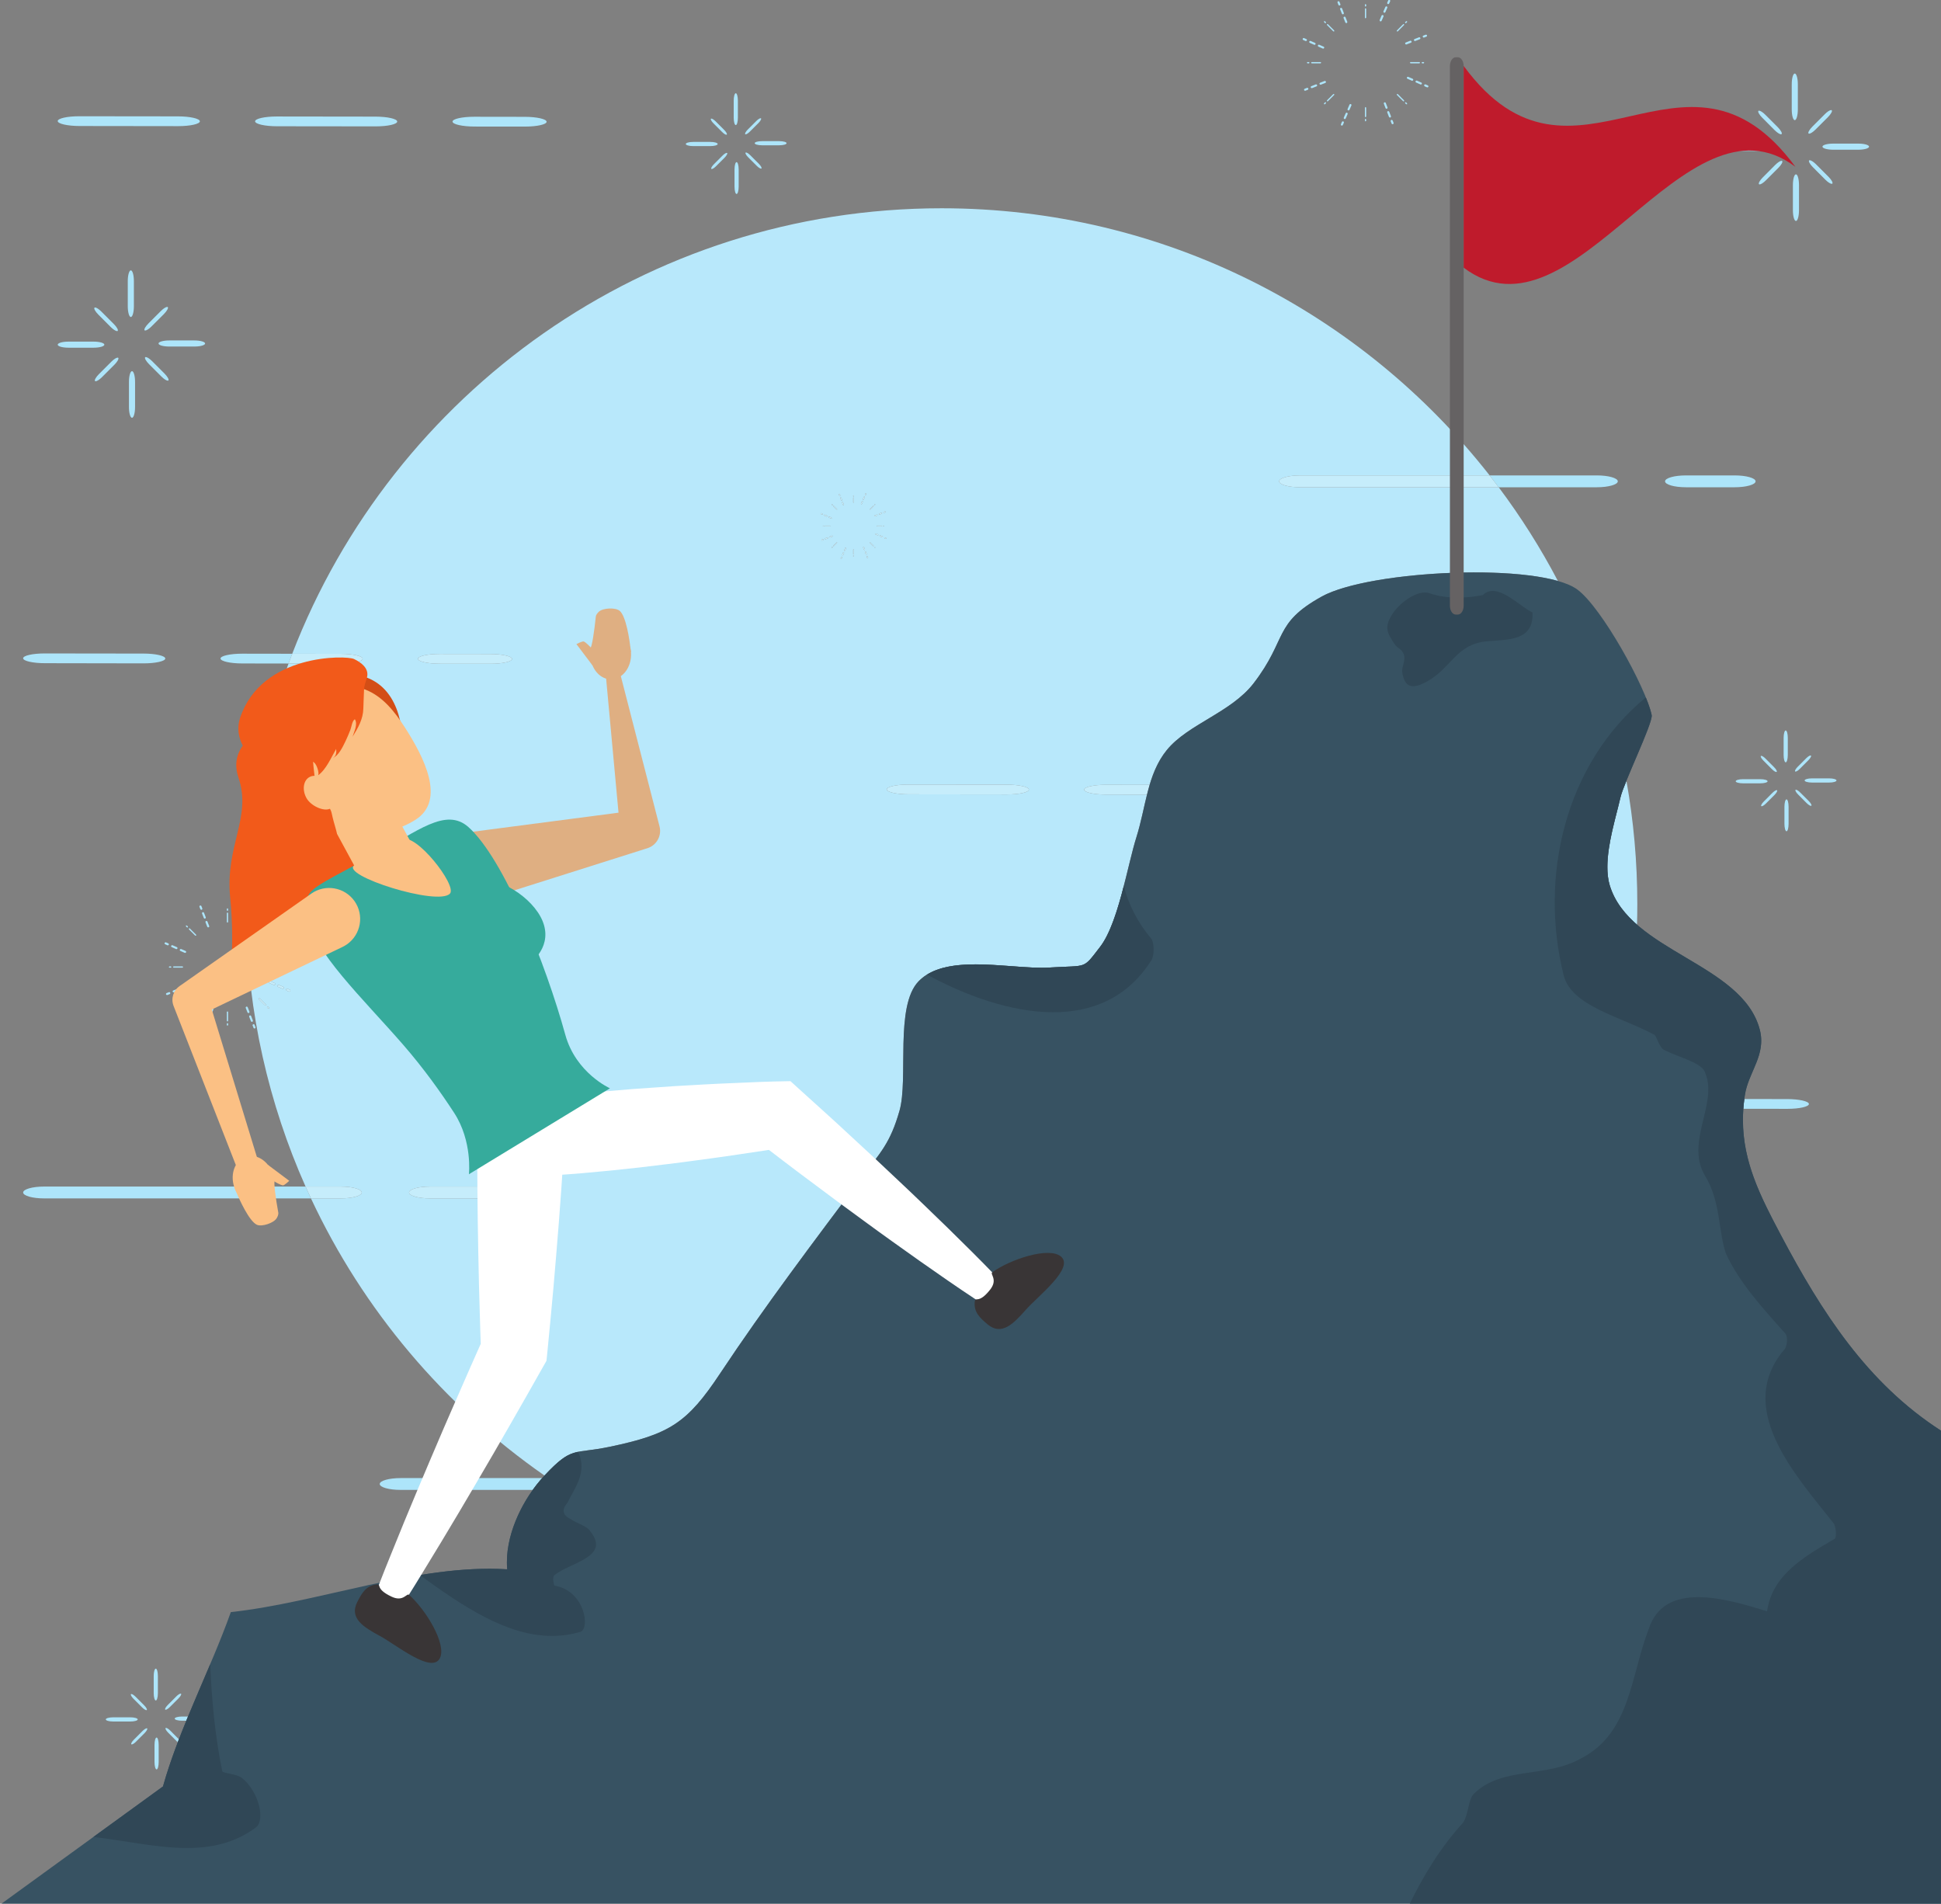 <?xml version="1.0" encoding="UTF-8"?><svg xmlns="http://www.w3.org/2000/svg" xmlns:xlink="http://www.w3.org/1999/xlink" height="404.9" preserveAspectRatio="xMidYMid meet" version="1.0" viewBox="12.3 20.3 412.9 404.9" width="412.9" zoomAndPan="magnify"><rect x="12.3" y="20.3" width="412.9" height="404.9" fill="#808080" stroke="none"/><defs><clipPath id="a"><path d="M 0 0 L 425.199 0 L 425.199 425.199 L 0 425.199 Z M 0 0"/></clipPath><clipPath id="b"><path d="M 12 142 L 425.199 142 L 425.199 425.199 L 12 425.199 Z M 12 142"/></clipPath><clipPath id="c"><path d="M 312 168 L 425.199 168 L 425.199 425.199 L 312 425.199 Z M 312 168"/></clipPath></defs><g><g clip-path="url(#a)"/><g><path d="M 307.609 21.172 C 307.578 21.172 307.551 21.164 307.523 21.152 C 307.406 21.102 307.355 20.973 307.406 20.859 L 307.613 20.387 C 307.648 20.305 307.73 20.258 307.812 20.258 C 307.844 20.258 307.875 20.262 307.902 20.277 C 308.016 20.324 308.066 20.453 308.02 20.57 L 307.809 21.035 C 307.773 21.121 307.695 21.172 307.609 21.172" fill="#ade5fa"/></g><g><path d="M 305.996 24.852 C 305.969 24.852 305.938 24.844 305.91 24.836 C 305.801 24.781 305.746 24.652 305.801 24.539 L 306.195 23.617 C 306.234 23.539 306.316 23.488 306.402 23.488 C 306.434 23.488 306.461 23.496 306.488 23.508 C 306.602 23.559 306.652 23.688 306.605 23.801 L 306.203 24.719 C 306.164 24.801 306.082 24.852 305.996 24.852 M 306.801 23.012 C 306.773 23.012 306.742 23.004 306.719 22.992 C 306.605 22.945 306.555 22.812 306.602 22.699 L 307.004 21.785 C 307.039 21.699 307.121 21.648 307.207 21.648 C 307.234 21.648 307.266 21.652 307.297 21.668 C 307.406 21.715 307.457 21.848 307.406 21.961 L 307.008 22.879 C 306.973 22.961 306.887 23.012 306.801 23.012" fill="#ade5fa"/></g><g><path d="M 315.164 28.297 C 315.078 28.297 314.996 28.242 314.961 28.156 C 314.922 28.047 314.973 27.914 315.086 27.871 L 315.566 27.684 C 315.594 27.676 315.617 27.672 315.645 27.672 C 315.734 27.672 315.82 27.723 315.852 27.809 C 315.898 27.926 315.844 28.051 315.727 28.094 L 315.25 28.281 C 315.223 28.293 315.191 28.297 315.164 28.297" fill="#ade5fa"/></g><g><path d="M 311.426 29.762 C 311.34 29.762 311.258 29.707 311.223 29.621 C 311.176 29.508 311.23 29.379 311.348 29.336 L 312.281 28.969 C 312.309 28.957 312.336 28.953 312.359 28.953 C 312.449 28.953 312.535 29.008 312.57 29.094 C 312.613 29.211 312.559 29.336 312.445 29.379 L 311.508 29.746 C 311.48 29.758 311.453 29.762 311.426 29.762 M 313.297 29.031 C 313.207 29.031 313.125 28.977 313.094 28.887 C 313.047 28.777 313.102 28.648 313.219 28.605 L 314.148 28.238 C 314.18 28.23 314.207 28.223 314.234 28.223 C 314.324 28.223 314.406 28.277 314.438 28.363 C 314.484 28.477 314.426 28.605 314.312 28.648 L 313.379 29.012 C 313.352 29.023 313.32 29.031 313.297 29.031" fill="#ade5fa"/></g><g><path d="M 315.941 38.887 C 315.914 38.887 315.883 38.883 315.855 38.871 L 315.383 38.664 C 315.273 38.613 315.223 38.48 315.273 38.371 C 315.305 38.289 315.387 38.238 315.469 38.238 C 315.5 38.238 315.531 38.246 315.559 38.258 L 316.031 38.465 C 316.145 38.516 316.195 38.645 316.148 38.754 C 316.109 38.84 316.027 38.887 315.941 38.887" fill="#ade5fa"/></g><g><path d="M 314.555 38.277 C 314.527 38.277 314.496 38.273 314.465 38.258 L 313.543 37.855 C 313.434 37.809 313.383 37.68 313.434 37.57 C 313.469 37.484 313.551 37.438 313.637 37.438 C 313.664 37.438 313.695 37.441 313.727 37.453 L 314.641 37.855 C 314.754 37.906 314.805 38.035 314.754 38.148 C 314.719 38.23 314.641 38.277 314.555 38.277 M 312.711 37.477 C 312.684 37.477 312.652 37.469 312.625 37.461 L 311.703 37.055 C 311.594 37.004 311.539 36.875 311.594 36.762 C 311.625 36.68 311.707 36.633 311.789 36.633 C 311.82 36.633 311.852 36.637 311.879 36.652 L 312.801 37.051 C 312.914 37.102 312.965 37.23 312.918 37.34 C 312.879 37.426 312.797 37.477 312.711 37.477" fill="#ade5fa"/></g><g><path d="M 308.531 46.723 C 308.445 46.723 308.359 46.668 308.328 46.578 L 308.141 46.102 C 308.098 45.984 308.152 45.859 308.266 45.812 C 308.293 45.805 308.32 45.797 308.348 45.797 C 308.438 45.797 308.516 45.852 308.551 45.938 L 308.742 46.422 C 308.781 46.531 308.73 46.656 308.613 46.703 C 308.586 46.715 308.559 46.723 308.531 46.723" fill="#ade5fa"/></g><g><path d="M 307.98 45.309 C 307.891 45.309 307.809 45.25 307.773 45.164 L 307.406 44.23 C 307.363 44.113 307.422 43.988 307.531 43.941 C 307.559 43.934 307.586 43.93 307.609 43.93 C 307.699 43.93 307.785 43.98 307.82 44.066 L 308.188 45.004 C 308.227 45.117 308.176 45.246 308.062 45.289 C 308.035 45.301 308.008 45.309 307.98 45.309 M 307.254 43.438 C 307.164 43.438 307.078 43.383 307.039 43.293 L 306.68 42.359 C 306.633 42.246 306.688 42.117 306.805 42.074 C 306.828 42.062 306.855 42.059 306.883 42.059 C 306.973 42.059 307.055 42.113 307.086 42.199 L 307.453 43.137 C 307.5 43.246 307.445 43.379 307.328 43.422 C 307.305 43.434 307.277 43.438 307.254 43.438" fill="#ade5fa"/></g><g><path d="M 297.754 47.02 C 297.723 47.02 297.695 47.012 297.664 47 C 297.555 46.949 297.504 46.82 297.555 46.707 L 297.762 46.234 C 297.797 46.152 297.875 46.105 297.961 46.105 C 297.988 46.105 298.02 46.109 298.051 46.125 C 298.16 46.172 298.211 46.301 298.164 46.414 L 297.957 46.883 C 297.922 46.969 297.84 47.02 297.754 47.02" fill="#ade5fa"/></g><g><path d="M 298.367 45.625 C 298.336 45.625 298.309 45.617 298.277 45.605 C 298.164 45.559 298.113 45.43 298.16 45.316 L 298.562 44.395 C 298.602 44.312 298.684 44.262 298.77 44.262 C 298.801 44.262 298.828 44.27 298.855 44.281 C 298.969 44.332 299.02 44.461 298.969 44.57 L 298.57 45.492 C 298.531 45.574 298.449 45.625 298.367 45.625 M 299.168 43.785 C 299.141 43.785 299.109 43.781 299.082 43.77 C 298.969 43.719 298.914 43.586 298.969 43.477 L 299.371 42.555 C 299.406 42.473 299.488 42.422 299.578 42.422 C 299.605 42.422 299.637 42.43 299.664 42.441 C 299.773 42.492 299.824 42.621 299.773 42.738 L 299.371 43.652 C 299.336 43.738 299.254 43.785 299.168 43.785" fill="#ade5fa"/></g><g><path d="M 289.922 39.605 C 289.836 39.605 289.754 39.555 289.719 39.465 C 289.676 39.352 289.73 39.223 289.844 39.176 L 290.324 38.992 C 290.352 38.98 290.379 38.977 290.402 38.977 C 290.492 38.977 290.574 39.031 290.609 39.117 C 290.652 39.234 290.598 39.359 290.484 39.402 L 290.004 39.59 C 289.977 39.602 289.949 39.605 289.922 39.605" fill="#ade5fa"/></g><g><path d="M 291.34 39.051 C 291.254 39.051 291.168 39 291.137 38.914 C 291.09 38.797 291.145 38.672 291.262 38.629 L 292.191 38.258 C 292.219 38.246 292.246 38.242 292.273 38.242 C 292.363 38.242 292.445 38.301 292.477 38.383 C 292.523 38.5 292.469 38.629 292.355 38.672 L 291.418 39.039 C 291.395 39.047 291.367 39.051 291.34 39.051 M 293.211 38.32 C 293.121 38.32 293.039 38.27 293.004 38.18 C 292.961 38.066 293.016 37.941 293.129 37.895 L 294.062 37.527 C 294.09 37.52 294.117 37.512 294.141 37.512 C 294.23 37.512 294.316 37.566 294.352 37.652 C 294.395 37.77 294.34 37.895 294.227 37.941 L 293.289 38.305 C 293.262 38.316 293.234 38.32 293.211 38.32" fill="#ade5fa"/></g><g><path d="M 290.094 29.035 C 290.066 29.035 290.035 29.027 290.008 29.02 L 289.535 28.809 C 289.426 28.758 289.379 28.629 289.426 28.516 C 289.461 28.434 289.543 28.387 289.625 28.387 C 289.656 28.387 289.688 28.391 289.719 28.406 L 290.188 28.609 C 290.301 28.66 290.352 28.789 290.301 28.902 C 290.266 28.984 290.18 29.035 290.094 29.035" fill="#ade5fa"/></g><g><path d="M 293.773 30.645 C 293.746 30.645 293.719 30.641 293.688 30.629 L 292.77 30.223 C 292.66 30.172 292.609 30.043 292.656 29.93 C 292.691 29.848 292.773 29.801 292.855 29.801 C 292.887 29.801 292.918 29.805 292.945 29.82 L 293.863 30.223 C 293.977 30.27 294.031 30.398 293.98 30.512 C 293.941 30.594 293.859 30.645 293.773 30.645 M 291.941 29.84 C 291.91 29.84 291.879 29.832 291.848 29.82 L 290.93 29.414 C 290.82 29.371 290.77 29.242 290.816 29.129 C 290.855 29.047 290.938 28.996 291.023 28.996 C 291.051 28.996 291.078 29.004 291.105 29.012 L 292.023 29.414 C 292.141 29.469 292.191 29.594 292.141 29.711 C 292.105 29.789 292.023 29.84 291.941 29.84" fill="#ade5fa"/></g><g><path d="M 297.223 21.477 C 297.137 21.477 297.051 21.422 297.02 21.34 L 296.832 20.855 C 296.789 20.742 296.844 20.617 296.957 20.57 C 296.98 20.559 297.008 20.555 297.035 20.555 C 297.125 20.555 297.207 20.609 297.242 20.695 L 297.43 21.176 C 297.477 21.285 297.422 21.418 297.309 21.461 C 297.281 21.469 297.25 21.477 297.223 21.477" fill="#ade5fa"/></g><g><path d="M 298.688 25.215 C 298.602 25.215 298.516 25.164 298.484 25.078 L 298.117 24.141 C 298.074 24.027 298.129 23.902 298.242 23.855 C 298.27 23.844 298.297 23.84 298.324 23.84 C 298.41 23.84 298.496 23.891 298.527 23.98 L 298.895 24.914 C 298.938 25.027 298.883 25.156 298.77 25.199 C 298.742 25.211 298.715 25.215 298.688 25.215 M 297.957 23.348 C 297.867 23.348 297.785 23.297 297.754 23.207 L 297.387 22.27 C 297.34 22.16 297.395 22.027 297.512 21.984 C 297.535 21.973 297.562 21.969 297.59 21.969 C 297.676 21.969 297.762 22.023 297.797 22.109 L 298.16 23.047 C 298.207 23.16 298.152 23.289 298.035 23.332 C 298.012 23.34 297.984 23.348 297.957 23.348" fill="#ade5fa"/></g><g><path d="M 302.785 21.727 L 302.652 21.594 L 302.652 21.277 L 302.785 21.145 L 302.922 21.277 L 302.922 21.594 L 302.785 21.727" fill="#ade5fa"/></g><g><path d="M 302.785 24.215 L 302.652 24.082 L 302.652 22.168 L 302.785 22.035 L 302.922 22.168 L 302.922 24.082 L 302.785 24.215" fill="#ade5fa"/></g><g><path d="M 311.398 25.219 L 311.207 25.219 L 311.207 25.023 L 311.43 24.801 L 311.621 24.801 L 311.621 24.996 L 311.398 25.219" fill="#ade5fa"/></g><g><path d="M 309.637 26.98 L 309.445 26.98 L 309.445 26.785 L 310.328 25.906 L 310.465 25.766 L 310.801 25.43 L 310.988 25.43 L 310.988 25.621 L 310.516 26.094 L 309.637 26.98" fill="#ade5fa"/></g><g><path d="M 315.148 33.773 L 314.832 33.773 L 314.695 33.641 L 314.832 33.504 L 315.148 33.504 L 315.281 33.641 L 315.148 33.773" fill="#ade5fa"/></g><g><path d="M 314.258 33.773 L 312.344 33.773 L 312.211 33.641 L 312.344 33.504 L 314.258 33.504 L 314.391 33.641 L 314.258 33.773" fill="#ade5fa"/></g><g><path d="M 311.621 42.473 L 311.43 42.473 L 311.207 42.25 L 311.207 42.059 L 311.398 42.059 L 311.621 42.281 L 311.621 42.473" fill="#ade5fa"/></g><g><path d="M 310.988 41.844 L 310.801 41.844 L 309.445 40.488 L 309.445 40.297 L 309.637 40.297 L 310.516 41.18 L 310.656 41.316 L 310.988 41.652 L 310.988 41.844" fill="#ade5fa"/></g><g><path d="M 302.785 46.129 L 302.652 45.996 L 302.652 45.684 L 302.785 45.551 L 302.922 45.684 L 302.922 45.996 L 302.785 46.129" fill="#ade5fa"/></g><g><path d="M 302.785 45.242 L 302.652 45.109 L 302.652 43.191 L 302.785 43.055 L 302.922 43.191 L 302.922 45.109 L 302.785 45.242" fill="#ade5fa"/></g><g><path d="M 294.145 42.473 L 293.953 42.473 L 293.953 42.281 L 294.176 42.059 L 294.363 42.059 L 294.363 42.25 L 294.145 42.473" fill="#ade5fa"/></g><g><path d="M 294.77 41.844 L 294.578 41.844 L 294.578 41.652 L 294.918 41.316 L 295.055 41.18 L 295.934 40.297 L 296.125 40.297 L 296.125 40.488 L 295.246 41.371 L 295.105 41.508 L 294.77 41.844" fill="#ade5fa"/></g><g><path d="M 290.742 33.773 L 290.426 33.773 L 290.289 33.641 L 290.426 33.504 L 290.742 33.504 L 290.875 33.641 L 290.742 33.773" fill="#ade5fa"/></g><g><path d="M 293.23 33.773 L 291.316 33.773 L 291.184 33.641 L 291.316 33.504 L 293.23 33.504 L 293.363 33.641 L 293.23 33.773" fill="#ade5fa"/></g><g><path d="M 294.363 25.219 L 294.176 25.219 L 293.953 24.996 L 293.953 24.801 L 294.145 24.801 L 294.363 25.023 L 294.363 25.219" fill="#ade5fa"/></g><g><path d="M 296.125 26.98 L 295.934 26.98 L 295.055 26.094 L 294.918 25.953 L 294.578 25.621 L 294.578 25.43 L 294.77 25.43 L 296.125 26.785 L 296.125 26.98" fill="#ade5fa"/></g><g><path d="M 63.906 217.191 C 63.875 217.191 63.844 217.184 63.816 217.172 C 63.703 217.117 63.652 216.988 63.699 216.879 L 64.102 215.961 C 64.141 215.879 64.223 215.828 64.309 215.828 C 64.34 215.828 64.367 215.832 64.395 215.844 C 64.504 215.895 64.555 216.023 64.504 216.137 L 64.105 217.059 C 64.07 217.141 63.988 217.191 63.906 217.191 M 64.621 215.332 C 64.621 215.328 64.621 215.328 64.621 215.328 C 64.504 215.281 64.453 215.152 64.504 215.035 L 64.613 214.789 C 64.617 214.969 64.617 215.152 64.621 215.332" fill="#ade5fa"/></g><g><path d="M 66.434 239.059 C 66.348 239.059 66.266 239.004 66.23 238.922 L 66.043 238.438 C 65.996 238.32 66.059 238.195 66.168 238.148 C 66.195 238.141 66.223 238.137 66.25 238.137 C 66.34 238.137 66.422 238.191 66.457 238.273 L 66.641 238.758 C 66.688 238.867 66.633 239 66.516 239.039 C 66.488 239.051 66.461 239.059 66.434 239.059" fill="#ade5fa"/></g><g><path d="M 65.883 237.645 C 65.793 237.645 65.715 237.586 65.676 237.504 L 65.312 236.566 C 65.27 236.453 65.324 236.324 65.438 236.281 C 65.465 236.273 65.492 236.266 65.52 236.266 C 65.609 236.266 65.688 236.32 65.723 236.406 L 66.09 237.344 C 66.133 237.453 66.078 237.586 65.965 237.629 C 65.938 237.637 65.91 237.645 65.883 237.645 M 65.156 235.773 C 65.066 235.773 64.98 235.723 64.945 235.637 L 64.578 234.695 C 64.535 234.582 64.594 234.453 64.703 234.41 C 64.73 234.402 64.758 234.398 64.781 234.398 C 64.871 234.398 64.957 234.449 64.992 234.535 L 65.355 235.473 C 65.398 235.586 65.344 235.715 65.23 235.762 C 65.207 235.77 65.18 235.773 65.156 235.773" fill="#ade5fa"/></g><g><path d="M 55.656 239.355 C 55.629 239.355 55.598 239.348 55.57 239.34 C 55.457 239.285 55.406 239.156 55.457 239.047 L 55.66 238.57 C 55.699 238.488 55.781 238.441 55.863 238.441 C 55.895 238.441 55.926 238.445 55.953 238.461 C 56.066 238.508 56.117 238.637 56.066 238.754 L 55.859 239.223 C 55.824 239.309 55.742 239.355 55.656 239.355" fill="#ade5fa"/></g><g><path d="M 56.266 237.965 C 56.238 237.965 56.211 237.961 56.18 237.945 C 56.066 237.898 56.02 237.766 56.066 237.652 L 56.469 236.73 C 56.504 236.648 56.586 236.602 56.672 236.602 C 56.703 236.602 56.73 236.605 56.762 236.617 C 56.871 236.668 56.922 236.797 56.871 236.914 L 56.469 237.832 C 56.434 237.914 56.352 237.965 56.266 237.965 M 57.066 236.125 C 57.039 236.125 57.012 236.117 56.984 236.105 C 56.871 236.059 56.82 235.926 56.871 235.812 L 57.27 234.895 C 57.309 234.812 57.387 234.762 57.473 234.762 C 57.504 234.762 57.531 234.77 57.562 234.781 C 57.672 234.832 57.723 234.957 57.676 235.074 L 57.277 235.988 C 57.234 236.074 57.152 236.125 57.066 236.125" fill="#ade5fa"/></g><g><path d="M 47.832 231.945 C 47.742 231.945 47.656 231.891 47.621 231.801 C 47.578 231.688 47.637 231.559 47.746 231.516 L 48.227 231.336 C 48.258 231.32 48.285 231.316 48.312 231.316 C 48.398 231.316 48.48 231.367 48.512 231.453 C 48.559 231.57 48.504 231.699 48.387 231.742 L 47.906 231.934 C 47.883 231.941 47.855 231.945 47.832 231.945" fill="#ade5fa"/></g><g><path d="M 49.246 231.391 C 49.156 231.391 49.07 231.336 49.035 231.25 C 48.992 231.137 49.047 231.012 49.16 230.965 L 50.094 230.598 C 50.121 230.586 50.148 230.582 50.172 230.582 C 50.262 230.582 50.348 230.637 50.383 230.723 C 50.426 230.84 50.367 230.965 50.258 231.012 L 49.324 231.375 C 49.297 231.383 49.273 231.391 49.246 231.391 M 51.109 230.66 C 51.023 230.66 50.941 230.605 50.906 230.52 C 50.859 230.406 50.914 230.277 51.031 230.234 L 51.969 229.867 C 51.996 229.859 52.023 229.852 52.051 229.852 C 52.137 229.852 52.219 229.906 52.25 229.992 C 52.297 230.105 52.242 230.234 52.125 230.277 L 51.191 230.645 C 51.164 230.652 51.137 230.66 51.109 230.66" fill="#ade5fa"/></g><g><path d="M 47.996 221.371 C 47.969 221.371 47.941 221.367 47.914 221.355 L 47.441 221.145 C 47.328 221.102 47.277 220.965 47.328 220.855 C 47.363 220.773 47.441 220.723 47.527 220.723 C 47.559 220.723 47.586 220.73 47.617 220.742 L 48.09 220.945 C 48.199 220.996 48.25 221.129 48.207 221.238 C 48.168 221.32 48.082 221.371 47.996 221.371" fill="#ade5fa"/></g><g><path d="M 51.68 222.98 C 51.652 222.98 51.621 222.977 51.594 222.965 L 50.672 222.562 C 50.559 222.516 50.508 222.387 50.559 222.273 C 50.594 222.188 50.68 222.141 50.766 222.141 C 50.797 222.141 50.824 222.145 50.852 222.156 L 51.77 222.562 C 51.879 222.605 51.93 222.734 51.887 222.848 C 51.848 222.93 51.766 222.98 51.68 222.98 M 49.836 222.18 C 49.809 222.18 49.781 222.172 49.754 222.16 L 48.836 221.754 C 48.719 221.707 48.668 221.578 48.719 221.469 C 48.754 221.383 48.84 221.332 48.926 221.332 C 48.957 221.332 48.984 221.34 49.012 221.352 L 49.93 221.754 C 50.039 221.805 50.09 221.934 50.043 222.047 C 50.008 222.129 49.922 222.18 49.836 222.18" fill="#ade5fa"/></g><g><path d="M 55.133 213.812 C 55.043 213.812 54.957 213.762 54.926 213.676 L 54.734 213.195 C 54.688 213.082 54.742 212.953 54.859 212.906 C 54.887 212.898 54.91 212.895 54.938 212.895 C 55.027 212.895 55.113 212.945 55.148 213.031 L 55.332 213.516 C 55.379 213.629 55.324 213.754 55.207 213.801 C 55.184 213.809 55.156 213.812 55.133 213.812" fill="#ade5fa"/></g><g><path d="M 56.586 217.551 C 56.5 217.551 56.422 217.5 56.387 217.414 L 56.02 216.48 C 55.977 216.363 56.031 216.238 56.145 216.191 C 56.172 216.18 56.199 216.176 56.223 216.176 C 56.312 216.176 56.395 216.23 56.43 216.316 L 56.797 217.254 C 56.84 217.363 56.785 217.492 56.672 217.535 C 56.645 217.547 56.617 217.551 56.586 217.551 M 55.859 215.684 C 55.773 215.684 55.688 215.633 55.652 215.543 L 55.285 214.609 C 55.246 214.496 55.301 214.363 55.414 214.324 C 55.441 214.312 55.469 214.309 55.496 214.309 C 55.586 214.309 55.668 214.359 55.699 214.449 L 56.066 215.387 C 56.109 215.496 56.055 215.629 55.941 215.668 C 55.914 215.68 55.887 215.684 55.859 215.684" fill="#ade5fa"/></g><g><path d="M 60.691 214.062 L 60.555 213.93 L 60.555 213.613 L 60.691 213.48 L 60.824 213.613 L 60.824 213.93 L 60.691 214.062" fill="#ade5fa"/></g><g><path d="M 60.691 216.555 L 60.555 216.422 L 60.555 214.508 L 60.691 214.371 L 60.824 214.508 L 60.824 216.422 L 60.691 216.555" fill="#ade5fa"/></g><g><path d="M 60.691 238.473 L 60.555 238.336 L 60.555 238.02 L 60.691 237.887 L 60.824 238.02 L 60.824 238.336 L 60.691 238.473" fill="#ade5fa"/></g><g><path d="M 60.691 237.578 L 60.555 237.445 L 60.555 235.527 L 60.691 235.398 L 60.824 235.527 L 60.824 237.445 L 60.691 237.578" fill="#ade5fa"/></g><g><path d="M 52.043 234.809 L 51.852 234.809 L 51.852 234.617 L 52.074 234.398 L 52.27 234.398 L 52.27 234.586 L 52.043 234.809" fill="#ade5fa"/></g><g><path d="M 52.672 234.184 L 52.48 234.184 L 52.48 233.988 L 52.816 233.656 L 53.836 232.637 L 54.027 232.637 L 54.027 232.824 L 53.145 233.707 L 53.008 233.848 L 52.672 234.184" fill="#ade5fa"/></g><g><path d="M 48.645 226.109 L 48.332 226.109 L 48.195 225.977 L 48.332 225.844 L 48.645 225.844 L 48.781 225.977 L 48.645 226.109" fill="#ade5fa"/></g><g><path d="M 51.133 226.109 L 49.219 226.109 L 49.086 225.977 L 49.219 225.844 L 51.133 225.844 L 51.27 225.977 L 51.133 226.109" fill="#ade5fa"/></g><g><path d="M 52.27 217.555 L 52.074 217.555 L 51.852 217.332 L 51.852 217.145 L 52.043 217.145 L 52.27 217.363 L 52.27 217.555" fill="#ade5fa"/></g><g><path d="M 54.027 219.316 L 53.836 219.316 L 52.816 218.297 L 52.48 217.957 L 52.48 217.77 L 52.672 217.77 L 53.008 218.102 L 53.145 218.246 L 54.027 219.121 L 54.027 219.316" fill="#ade5fa"/></g><g><path d="M 381.312 123.938 L 370.941 123.938 C 368.488 123.938 366.5 123.375 366.5 122.676 C 366.5 121.98 368.488 121.418 370.941 121.418 L 381.312 121.418 C 383.77 121.418 385.758 121.98 385.758 122.676 C 385.758 123.375 383.77 123.938 381.312 123.938" fill="#ade5fa"/></g><g><path d="M 351.996 123.938 L 331.113 123.938 C 330.48 123.09 329.836 122.25 329.184 121.418 L 351.996 121.418 C 354.453 121.418 356.445 121.98 356.445 122.676 C 356.445 123.375 354.453 123.938 351.996 123.938" fill="#ade5fa"/></g><g><path d="M 125.621 337.199 L 97.52 337.199 C 95.062 337.199 93.074 336.637 93.074 335.938 C 93.074 335.242 95.062 334.68 97.52 334.68 L 127.637 334.68 C 126.938 335.461 126.262 336.305 125.621 337.199" fill="#ade5fa"/></g><g><path d="M 78.449 275.195 L 21.668 275.195 C 19.211 275.195 17.223 274.637 17.223 273.938 C 17.223 273.242 19.211 272.676 21.668 272.676 L 77.301 272.676 C 77.676 273.523 78.059 274.359 78.449 275.195" fill="#ade5fa"/></g><g><path d="M 124.02 47.223 C 124.008 47.223 123.996 47.223 123.98 47.223 L 113.199 47.215 C 110.652 47.211 108.574 46.742 108.562 46.164 C 108.559 45.59 110.609 45.133 113.164 45.133 L 123.938 45.148 C 126.488 45.152 128.566 45.621 128.578 46.195 C 128.586 46.762 126.551 47.223 124.02 47.223" fill="#ade5fa"/></g><g><path d="M 92.246 47.18 C 92.234 47.18 92.219 47.18 92.207 47.18 L 71.207 47.156 C 68.656 47.152 66.582 46.684 66.566 46.109 C 66.559 45.543 68.602 45.078 71.129 45.078 C 71.145 45.078 71.156 45.078 71.168 45.078 L 92.164 45.105 C 94.719 45.109 96.789 45.578 96.797 46.148 C 96.816 46.719 94.777 47.18 92.246 47.18 M 50.211 47.129 L 29.211 47.102 C 26.664 47.098 24.594 46.629 24.578 46.055 C 24.562 45.488 26.594 45.027 29.129 45.027 C 29.145 45.027 29.16 45.027 29.176 45.027 L 50.168 45.051 C 52.719 45.055 54.801 45.523 54.816 46.098 C 54.824 46.672 52.762 47.129 50.211 47.129" fill="#ade5fa"/></g><g><path d="M 392.535 256.145 C 392.527 256.145 392.516 256.145 392.504 256.145 L 383.152 256.133 C 383.203 255.449 383.27 254.758 383.363 254.055 L 392.461 254.066 C 395.012 254.07 397.09 254.539 397.102 255.113 C 397.105 255.684 395.07 256.145 392.535 256.145" fill="#ade5fa"/></g><g><path d="M 73.68 161.43 L 63.855 161.414 C 61.301 161.414 59.227 160.949 59.211 160.367 C 59.207 159.797 61.266 159.336 63.816 159.336 L 74.465 159.352 C 74.199 160.039 73.938 160.734 73.68 161.43 M 42.855 161.395 L 21.859 161.359 C 19.309 161.359 17.234 160.891 17.223 160.316 C 17.207 159.746 19.25 159.285 21.781 159.285 C 21.793 159.285 21.809 159.285 21.82 159.285 L 42.82 159.312 C 45.363 159.312 47.445 159.781 47.461 160.359 C 47.469 160.93 45.406 161.395 42.855 161.395" fill="#ade5fa"/></g><g><path d="M 32.211 94.254 L 26.867 94.254 C 25.602 94.254 24.578 93.969 24.578 93.609 C 24.578 93.25 25.602 92.961 26.867 92.961 L 32.211 92.961 C 33.477 92.961 34.5 93.25 34.5 93.609 C 34.5 93.969 33.477 94.254 32.211 94.254" fill="#ade5fa"/></g><g><path d="M 40.133 87.727 C 39.773 87.727 39.48 86.699 39.48 85.438 L 39.48 80.094 C 39.48 78.828 39.773 77.801 40.133 77.801 C 40.492 77.801 40.781 78.828 40.781 80.094 L 40.781 85.438 C 40.781 86.699 40.492 87.727 40.133 87.727" fill="#ade5fa"/></g><g><path d="M 53.648 94.008 L 48.305 94.008 C 47.043 94.008 46.02 93.723 46.02 93.359 C 46.02 93.004 47.043 92.711 48.305 92.711 L 53.648 92.711 C 54.914 92.711 55.934 93.004 55.934 93.359 C 55.934 93.723 54.914 94.008 53.648 94.008" fill="#ade5fa"/></g><g><path d="M 40.383 109.164 C 40.02 109.164 39.73 108.141 39.73 106.875 L 39.73 101.531 C 39.73 100.266 40.02 99.242 40.383 99.242 C 40.738 99.242 41.031 100.266 41.031 101.531 L 41.031 106.875 C 41.031 108.141 40.738 109.164 40.383 109.164" fill="#ade5fa"/></g><g><path d="M 37.199 90.727 C 36.93 90.727 36.391 90.391 35.867 89.867 L 33.211 87.207 C 32.582 86.578 32.215 85.926 32.398 85.746 C 32.426 85.715 32.473 85.699 32.531 85.699 C 32.801 85.699 33.336 86.039 33.855 86.562 L 36.516 89.223 C 37.148 89.852 37.508 90.504 37.332 90.684 C 37.301 90.711 37.258 90.727 37.199 90.727" fill="#ade5fa"/></g><g><path d="M 43.191 90.602 C 43.137 90.602 43.09 90.59 43.059 90.559 C 42.879 90.379 43.246 89.727 43.875 89.098 L 46.531 86.438 C 47.055 85.918 47.594 85.578 47.867 85.578 C 47.922 85.578 47.965 85.59 47.996 85.621 C 48.172 85.801 47.805 86.453 47.18 87.086 L 44.52 89.742 C 44 90.262 43.461 90.602 43.191 90.602" fill="#ade5fa"/></g><g><path d="M 47.984 101.266 C 47.715 101.266 47.18 100.926 46.656 100.406 L 44 97.75 C 43.371 97.121 43.004 96.465 43.18 96.285 C 43.211 96.254 43.258 96.242 43.312 96.242 C 43.582 96.242 44.121 96.582 44.645 97.102 L 47.301 99.762 C 47.93 100.391 48.297 101.047 48.117 101.223 C 48.086 101.254 48.043 101.266 47.984 101.266" fill="#ade5fa"/></g><g><path d="M 32.648 101.391 C 32.594 101.391 32.547 101.379 32.516 101.348 C 32.34 101.164 32.707 100.512 33.332 99.887 L 35.992 97.227 C 36.516 96.703 37.051 96.363 37.32 96.363 C 37.379 96.363 37.422 96.379 37.453 96.41 C 37.633 96.586 37.27 97.246 36.637 97.875 L 33.98 100.531 C 33.457 101.055 32.918 101.391 32.648 101.391" fill="#ade5fa"/></g><g><path d="M 386.172 52.391 L 380.828 52.391 C 379.562 52.391 378.539 52.098 378.539 51.742 C 378.539 51.379 379.562 51.094 380.828 51.094 L 386.172 51.094 C 387.438 51.094 388.465 51.379 388.465 51.742 C 388.465 52.098 387.438 52.391 386.172 52.391" fill="#ade5fa"/></g><g><path d="M 394.098 45.859 C 393.734 45.859 393.449 44.836 393.449 43.57 L 393.449 38.227 C 393.449 36.961 393.734 35.938 394.098 35.938 C 394.453 35.938 394.746 36.961 394.746 38.227 L 394.746 43.57 C 394.746 44.836 394.453 45.859 394.098 45.859" fill="#ade5fa"/></g><g><path d="M 407.613 52.145 L 402.27 52.145 C 401.004 52.145 399.98 51.852 399.98 51.492 C 399.98 51.133 401.004 50.844 402.27 50.844 L 407.613 50.844 C 408.879 50.844 409.898 51.133 409.898 51.492 C 409.898 51.852 408.879 52.145 407.613 52.145" fill="#ade5fa"/></g><g><path d="M 394.344 67.301 C 393.98 67.301 393.695 66.277 393.695 65.012 L 393.695 59.668 C 393.695 58.402 393.98 57.379 394.344 57.379 C 394.699 57.379 394.992 58.402 394.992 59.668 L 394.992 65.012 C 394.992 66.277 394.699 67.301 394.344 67.301" fill="#ade5fa"/></g><g><path d="M 391.164 48.863 C 390.891 48.863 390.352 48.52 389.828 48.004 L 387.176 45.34 C 386.543 44.711 386.18 44.059 386.359 43.883 C 386.391 43.852 386.434 43.836 386.492 43.836 C 386.762 43.836 387.297 44.176 387.816 44.691 L 390.477 47.352 C 391.109 47.984 391.473 48.637 391.293 48.816 C 391.262 48.848 391.219 48.863 391.164 48.863" fill="#ade5fa"/></g><g><path d="M 397.152 48.738 C 397.098 48.738 397.055 48.723 397.023 48.691 C 396.844 48.516 397.207 47.863 397.84 47.23 L 400.5 44.57 C 401.016 44.051 401.555 43.711 401.828 43.711 C 401.883 43.711 401.93 43.727 401.961 43.758 C 402.137 43.938 401.773 44.59 401.145 45.219 L 398.48 47.879 C 397.965 48.398 397.426 48.738 397.152 48.738" fill="#ade5fa"/></g><g><path d="M 401.949 59.402 C 401.68 59.402 401.141 59.062 400.617 58.539 L 397.965 55.879 C 397.332 55.254 396.969 54.602 397.145 54.422 C 397.176 54.391 397.219 54.379 397.277 54.379 C 397.547 54.379 398.086 54.715 398.605 55.234 L 401.266 57.895 C 401.895 58.523 402.262 59.176 402.078 59.355 C 402.051 59.387 402.004 59.402 401.949 59.402" fill="#ade5fa"/></g><g><path d="M 386.613 59.527 C 386.559 59.527 386.512 59.512 386.484 59.48 C 386.305 59.301 386.668 58.648 387.301 58.023 L 389.953 55.359 C 390.477 54.84 391.012 54.5 391.281 54.5 C 391.34 54.5 391.383 54.516 391.414 54.547 C 391.598 54.723 391.23 55.375 390.602 56.004 L 387.941 58.664 C 387.422 59.184 386.883 59.527 386.613 59.527" fill="#ade5fa"/></g><g><path d="M 386.746 186.91 L 383.098 186.91 C 382.23 186.91 381.527 186.715 381.527 186.473 C 381.527 186.227 382.23 186.027 383.098 186.027 L 386.746 186.027 C 387.613 186.027 388.312 186.227 388.312 186.473 C 388.312 186.715 387.613 186.91 386.746 186.91" fill="#ade5fa"/></g><g><path d="M 392.164 182.449 C 391.922 182.449 391.723 181.75 391.723 180.883 L 391.723 177.23 C 391.723 176.363 391.922 175.664 392.164 175.664 C 392.41 175.664 392.609 176.363 392.609 177.23 L 392.609 180.883 C 392.609 181.75 392.41 182.449 392.164 182.449" fill="#ade5fa"/></g><g><path d="M 401.406 186.746 L 397.75 186.746 C 396.891 186.746 396.188 186.547 396.188 186.301 C 396.188 186.055 396.891 185.855 397.75 185.855 L 401.406 185.855 C 402.27 185.855 402.969 186.055 402.969 186.301 C 402.969 186.547 402.27 186.746 401.406 186.746" fill="#ade5fa"/></g><g><path d="M 392.336 197.109 C 392.094 197.109 391.895 196.402 391.895 195.539 L 391.895 191.891 C 391.895 191.023 392.094 190.324 392.336 190.324 C 392.582 190.324 392.777 191.023 392.777 191.891 L 392.777 195.539 C 392.777 196.402 392.582 197.109 392.336 197.109" fill="#ade5fa"/></g><g><path d="M 390.16 184.5 C 389.973 184.5 389.609 184.27 389.25 183.914 L 387.434 182.09 C 387.004 181.664 386.754 181.215 386.879 181.094 C 386.898 181.074 386.93 181.062 386.969 181.062 C 387.152 181.062 387.52 181.293 387.875 181.652 L 389.691 183.473 C 390.121 183.898 390.371 184.344 390.254 184.469 C 390.23 184.488 390.199 184.5 390.16 184.5" fill="#ade5fa"/></g><g><path d="M 394.262 184.414 C 394.223 184.414 394.188 184.402 394.168 184.379 C 394.043 184.262 394.293 183.816 394.723 183.383 L 396.539 181.566 C 396.898 181.211 397.266 180.98 397.449 180.98 C 397.488 180.98 397.52 180.992 397.543 181.012 C 397.66 181.137 397.41 181.578 396.98 182.008 L 395.164 183.828 C 394.812 184.184 394.445 184.414 394.262 184.414" fill="#ade5fa"/></g><g><path d="M 397.535 191.707 C 397.352 191.707 396.98 191.473 396.625 191.121 L 394.809 189.297 C 394.375 188.867 394.133 188.422 394.25 188.301 C 394.273 188.281 394.301 188.27 394.34 188.27 C 394.527 188.27 394.895 188.5 395.246 188.859 L 397.07 190.676 C 397.496 191.105 397.746 191.555 397.625 191.676 C 397.605 191.695 397.574 191.707 397.535 191.707" fill="#ade5fa"/></g><g><path d="M 387.051 191.789 C 387.012 191.789 386.98 191.781 386.961 191.758 C 386.84 191.637 387.086 191.188 387.52 190.762 L 389.336 188.941 C 389.691 188.586 390.062 188.355 390.246 188.355 C 390.285 188.355 390.312 188.363 390.336 188.387 C 390.453 188.504 390.203 188.957 389.777 189.387 L 387.957 191.203 C 387.605 191.559 387.234 191.789 387.051 191.789" fill="#ade5fa"/></g><g><path d="M 40.023 386.457 L 36.371 386.457 C 35.508 386.457 34.805 386.258 34.805 386.012 C 34.805 385.766 35.508 385.566 36.371 385.566 L 40.023 385.566 C 40.891 385.566 41.594 385.766 41.594 386.012 C 41.594 386.258 40.891 386.457 40.023 386.457" fill="#ade5fa"/></g><g><path d="M 45.441 381.988 C 45.199 381.988 44.996 381.289 44.996 380.43 L 44.996 376.773 C 44.996 375.906 45.199 375.211 45.441 375.211 C 45.688 375.211 45.887 375.906 45.887 376.773 L 45.887 380.43 C 45.887 381.289 45.688 381.988 45.441 381.988" fill="#ade5fa"/></g><g><path d="M 51.93 386.285 L 51.027 386.285 C 50.164 386.285 49.465 386.094 49.465 385.84 C 49.465 385.602 50.164 385.398 51.027 385.398 L 52.293 385.398 C 52.172 385.695 52.051 385.988 51.93 386.285" fill="#ade5fa"/></g><g><path d="M 45.613 396.648 C 45.367 396.648 45.168 395.949 45.168 395.082 L 45.168 391.43 C 45.168 390.562 45.367 389.863 45.613 389.863 C 45.855 389.863 46.055 390.562 46.055 391.43 L 46.055 395.082 C 46.055 395.949 45.855 396.648 45.613 396.648" fill="#ade5fa"/></g><g><path d="M 43.434 384.043 C 43.25 384.043 42.883 383.809 42.527 383.453 L 40.711 381.637 C 40.281 381.207 40.031 380.762 40.156 380.637 C 40.176 380.617 40.207 380.605 40.242 380.605 C 40.426 380.605 40.793 380.84 41.152 381.195 L 42.969 383.016 C 43.398 383.445 43.648 383.891 43.527 384.012 C 43.508 384.031 43.477 384.043 43.434 384.043" fill="#ade5fa"/></g><g><path d="M 47.535 383.957 C 47.496 383.957 47.465 383.945 47.445 383.926 C 47.32 383.809 47.57 383.359 48 382.93 L 49.816 381.109 C 50.176 380.754 50.543 380.523 50.727 380.523 C 50.766 380.523 50.797 380.531 50.82 380.555 C 50.941 380.68 50.691 381.121 50.258 381.555 L 48.441 383.371 C 48.09 383.727 47.719 383.957 47.535 383.957" fill="#ade5fa"/></g><g><path d="M 50.117 390.863 C 50.047 390.801 49.973 390.734 49.902 390.66 L 48.086 388.844 C 47.652 388.41 47.402 387.965 47.527 387.844 C 47.547 387.824 47.578 387.812 47.617 387.812 C 47.801 387.812 48.172 388.047 48.531 388.402 L 50.344 390.223 C 50.348 390.227 50.352 390.23 50.359 390.238 C 50.277 390.445 50.199 390.652 50.117 390.863" fill="#ade5fa"/></g><g><path d="M 40.328 391.332 C 40.289 391.332 40.258 391.324 40.238 391.301 C 40.113 391.18 40.363 390.73 40.793 390.305 L 42.609 388.484 C 42.969 388.129 43.34 387.895 43.523 387.895 C 43.562 387.895 43.594 387.906 43.613 387.926 C 43.73 388.051 43.48 388.496 43.051 388.93 L 41.234 390.742 C 40.883 391.102 40.516 391.332 40.328 391.332" fill="#ade5fa"/></g><g><path d="M 163.402 51.375 L 159.754 51.375 C 158.887 51.375 158.184 51.176 158.184 50.93 C 158.184 50.684 158.887 50.484 159.754 50.484 L 163.402 50.484 C 164.27 50.484 164.973 50.684 164.973 50.93 C 164.973 51.176 164.27 51.375 163.402 51.375" fill="#ade5fa"/></g><g><path d="M 168.82 46.906 C 168.574 46.906 168.379 46.211 168.379 45.34 L 168.379 41.688 C 168.379 40.828 168.574 40.129 168.82 40.129 C 169.066 40.129 169.266 40.828 169.266 41.688 L 169.266 45.34 C 169.266 46.211 169.066 46.906 168.82 46.906" fill="#ade5fa"/></g><g><path d="M 178.059 51.203 L 174.406 51.203 C 173.547 51.203 172.844 51.004 172.844 50.758 C 172.844 50.512 173.547 50.32 174.406 50.32 L 178.059 50.32 C 178.926 50.32 179.625 50.512 179.625 50.758 C 179.625 51.004 178.926 51.203 178.059 51.203" fill="#ade5fa"/></g><g><path d="M 168.988 61.562 C 168.742 61.562 168.551 60.867 168.551 60.004 L 168.551 56.348 C 168.551 55.48 168.742 54.781 168.988 54.781 C 169.234 54.781 169.434 55.48 169.434 56.348 L 169.434 60.004 C 169.434 60.867 169.234 61.562 168.988 61.562" fill="#ade5fa"/></g><g><path d="M 166.816 48.961 C 166.629 48.961 166.266 48.73 165.906 48.371 L 164.09 46.555 C 163.66 46.125 163.406 45.676 163.531 45.555 C 163.555 45.535 163.586 45.523 163.621 45.523 C 163.805 45.523 164.172 45.758 164.531 46.109 L 166.348 47.926 C 166.777 48.359 167.027 48.809 166.906 48.93 C 166.887 48.949 166.855 48.961 166.816 48.961" fill="#ade5fa"/></g><g><path d="M 170.914 48.875 C 170.875 48.875 170.844 48.867 170.824 48.844 C 170.699 48.723 170.949 48.273 171.379 47.844 L 173.195 46.027 C 173.555 45.672 173.922 45.441 174.105 45.441 C 174.145 45.441 174.172 45.449 174.191 45.473 C 174.316 45.59 174.066 46.039 173.637 46.473 L 171.82 48.289 C 171.465 48.645 171.098 48.875 170.914 48.875" fill="#ade5fa"/></g><g><path d="M 174.191 56.164 C 174.004 56.164 173.637 55.934 173.281 55.578 L 171.465 53.762 C 171.031 53.332 170.781 52.883 170.906 52.762 C 170.93 52.738 170.961 52.73 170.996 52.73 C 171.184 52.73 171.547 52.961 171.902 53.316 L 173.723 55.133 C 174.152 55.566 174.402 56.016 174.281 56.137 C 174.262 56.156 174.23 56.164 174.191 56.164" fill="#ade5fa"/></g><g><path d="M 163.707 56.25 C 163.668 56.25 163.637 56.238 163.617 56.219 C 163.492 56.098 163.742 55.648 164.172 55.223 L 165.988 53.406 C 166.348 53.047 166.715 52.812 166.898 52.812 C 166.938 52.812 166.969 52.824 166.992 52.844 C 167.109 52.965 166.859 53.414 166.43 53.848 L 164.613 55.66 C 164.258 56.016 163.891 56.25 163.707 56.25" fill="#ade5fa"/></g><g><path d="M 128.129 334.141 C 106.797 319.289 89.559 298.961 78.449 275.195 L 84.816 275.195 C 87.27 275.195 89.258 274.637 89.258 273.938 C 89.258 273.242 87.27 272.676 84.816 272.676 L 77.301 272.676 C 69.484 255.102 64.992 235.719 64.621 215.332 C 64.652 215.344 64.68 215.348 64.707 215.348 C 64.793 215.348 64.875 215.297 64.906 215.215 L 65.312 214.297 C 65.363 214.188 65.312 214.055 65.199 214.004 C 65.172 213.992 65.141 213.988 65.113 213.988 C 65.027 213.988 64.945 214.035 64.906 214.121 L 64.613 214.789 C 64.602 214.059 64.598 213.328 64.598 212.598 C 64.598 194.613 67.805 177.375 73.68 161.43 L 84.852 161.445 C 84.863 161.445 84.879 161.445 84.891 161.445 C 87.422 161.445 89.465 160.984 89.449 160.41 C 89.441 159.836 87.363 159.367 84.816 159.367 L 74.465 159.352 C 95.844 103.922 149.629 64.598 212.602 64.598 C 259.945 64.598 302.094 86.828 329.184 121.418 L 288.852 121.418 C 286.395 121.418 284.406 121.98 284.406 122.676 C 284.406 123.375 286.395 123.938 288.852 123.938 L 331.113 123.938 C 335.816 130.211 340.031 136.875 343.703 143.867 C 339.344 142.621 332.914 142.051 326.027 142.051 C 313.402 142.051 299.238 143.969 293.449 147.188 C 283.09 152.945 286.246 156.16 278.988 165.613 C 274.191 171.859 264.992 174.312 260.504 179.84 C 258.715 182.039 257.652 184.559 256.855 187.234 L 247.523 187.223 C 247.512 187.223 247.5 187.223 247.484 187.223 C 244.953 187.223 242.914 187.691 242.922 188.258 C 242.938 188.832 245.012 189.301 247.562 189.305 L 256.293 189.312 C 255.555 192.273 254.992 195.367 254.031 198.406 C 253.195 201.055 252.359 204.875 251.359 208.758 C 250.07 213.762 248.504 218.867 246.312 221.707 C 242.539 226.578 243.766 225.578 235.602 226.09 C 235.066 226.125 234.5 226.141 233.914 226.141 C 233.262 226.141 232.586 226.121 231.887 226.09 C 230.387 226.023 228.789 225.902 227.152 225.777 C 224.746 225.598 222.246 225.418 219.832 225.418 C 214.996 225.418 210.484 226.141 207.699 229.027 C 202.605 234.309 205.594 249.773 203.645 256.566 C 201.668 263.461 199.648 265.363 195.648 270.699 C 185.621 284.082 174.996 298.098 165.496 312.414 C 158.488 322.977 154.742 325.355 142.004 328.023 C 134.297 329.637 134.059 327.82 128.129 334.141 M 103.762 272.676 C 101.305 272.676 99.316 273.242 99.316 273.938 C 99.316 274.637 101.305 275.195 103.762 275.195 L 114.129 275.195 C 116.586 275.195 118.574 274.637 118.574 273.938 C 118.574 273.242 116.586 272.676 114.129 272.676 L 103.762 272.676 M 69.113 234.398 L 69.113 234.586 L 69.336 234.809 L 69.523 234.809 L 69.523 234.617 L 69.301 234.398 L 69.113 234.398 M 67.352 232.637 L 67.352 232.824 L 68.23 233.707 L 68.371 233.848 L 68.703 234.184 L 68.895 234.184 L 68.895 233.988 L 68.559 233.656 L 68.422 233.516 L 67.539 232.637 L 67.352 232.637 M 73.375 230.574 C 73.289 230.574 73.211 230.625 73.172 230.707 C 73.125 230.824 73.176 230.949 73.289 231 L 73.762 231.211 C 73.789 231.223 73.82 231.23 73.852 231.23 C 73.934 231.23 74.016 231.18 74.051 231.094 C 74.098 230.98 74.047 230.852 73.938 230.801 L 73.465 230.598 C 73.434 230.582 73.402 230.574 73.375 230.574 M 71.539 229.773 C 71.453 229.773 71.371 229.824 71.332 229.906 C 71.285 230.02 71.336 230.145 71.449 230.195 L 72.371 230.598 C 72.398 230.609 72.43 230.613 72.461 230.613 C 72.543 230.613 72.625 230.566 72.656 230.484 C 72.707 230.371 72.656 230.242 72.547 230.191 L 71.625 229.789 C 71.598 229.777 71.566 229.773 71.539 229.773 M 69.695 228.969 C 69.609 228.969 69.531 229.02 69.492 229.102 C 69.445 229.211 69.496 229.34 69.605 229.391 L 70.531 229.797 C 70.559 229.809 70.59 229.812 70.617 229.812 C 70.703 229.812 70.781 229.762 70.816 229.68 C 70.867 229.566 70.816 229.438 70.707 229.391 L 69.785 228.988 C 69.754 228.977 69.723 228.969 69.695 228.969 M 72.734 225.844 L 72.598 225.977 L 72.734 226.109 L 73.047 226.109 L 73.184 225.977 L 73.047 225.844 L 72.734 225.844 M 70.242 225.844 L 70.109 225.977 L 70.242 226.109 L 72.16 226.109 L 72.297 225.977 L 72.16 225.844 L 70.242 225.844 M 70.27 221.293 C 70.242 221.293 70.215 221.297 70.188 221.309 L 69.25 221.676 C 69.137 221.719 69.078 221.848 69.125 221.957 C 69.156 222.047 69.238 222.098 69.328 222.098 C 69.355 222.098 69.387 222.094 69.414 222.082 L 70.344 221.719 C 70.461 221.676 70.516 221.547 70.469 221.434 C 70.438 221.348 70.355 221.293 70.27 221.293 M 72.137 220.559 C 72.109 220.559 72.082 220.566 72.055 220.574 L 71.117 220.941 C 71.008 220.984 70.953 221.113 70.992 221.227 C 71.027 221.312 71.109 221.367 71.195 221.367 C 71.223 221.367 71.254 221.359 71.281 221.352 L 72.219 220.984 C 72.328 220.941 72.383 220.812 72.344 220.699 C 72.305 220.613 72.227 220.559 72.137 220.559 M 73.547 220.008 C 73.52 220.008 73.496 220.012 73.469 220.02 L 72.992 220.211 C 72.875 220.254 72.82 220.383 72.867 220.496 C 72.898 220.586 72.984 220.637 73.074 220.637 C 73.102 220.637 73.129 220.633 73.152 220.621 L 73.633 220.434 C 73.746 220.391 73.801 220.262 73.758 220.145 C 73.723 220.059 73.637 220.008 73.547 220.008 M 68.703 217.77 L 68.371 218.102 L 68.23 218.246 L 67.352 219.121 L 67.352 219.316 L 67.539 219.316 L 68.422 218.438 L 68.559 218.297 L 68.895 217.957 L 68.895 217.77 L 68.703 217.77 M 69.336 217.145 L 69.113 217.363 L 69.113 217.555 L 69.301 217.555 L 69.523 217.332 L 69.523 217.145 L 69.336 217.145 M 65.719 212.594 C 65.633 212.594 65.555 212.645 65.516 212.727 L 65.312 213.199 C 65.262 213.309 65.312 213.441 65.422 213.488 C 65.453 213.504 65.48 213.512 65.512 213.512 C 65.598 213.512 65.676 213.461 65.715 213.375 L 65.922 212.906 C 65.969 212.793 65.918 212.66 65.809 212.613 C 65.777 212.602 65.746 212.594 65.719 212.594 M 205.48 187.172 C 202.949 187.172 200.918 187.637 200.934 188.203 C 200.945 188.777 203.02 189.246 205.566 189.25 L 226.566 189.277 C 229.117 189.277 231.18 188.816 231.172 188.242 C 231.156 187.668 229.074 187.199 226.523 187.195 L 205.531 187.172 C 205.516 187.172 205.496 187.172 205.48 187.172 M 105.809 159.391 C 103.262 159.391 101.203 159.855 101.211 160.426 C 101.223 161 103.297 161.469 105.848 161.473 L 116.625 161.484 C 116.637 161.484 116.648 161.484 116.656 161.484 C 119.191 161.484 121.23 161.023 121.223 160.453 C 121.211 159.879 119.141 159.41 116.59 159.406 L 105.809 159.391 M 191.383 138.711 L 191.23 138.77 L 191.121 139.016 L 191.184 139.168 L 191.336 139.109 L 191.441 138.863 L 191.383 138.711 M 196.727 138.547 L 196.66 138.699 L 196.758 138.949 L 196.91 139.016 L 196.977 138.867 L 196.879 138.613 L 196.727 138.547 M 193.859 138.41 L 193.789 138.48 L 193.789 138.645 L 193.859 138.715 L 193.934 138.645 L 193.934 138.48 L 193.859 138.41 M 191.805 137.746 L 191.652 137.805 L 191.441 138.289 L 191.5 138.441 L 191.652 138.383 L 191.863 137.902 L 191.805 137.746 M 196.344 137.57 L 196.277 137.719 L 196.473 138.211 L 196.621 138.273 L 196.688 138.125 L 196.496 137.637 L 196.344 137.57 M 193.859 137.109 L 193.789 137.176 L 193.789 138.18 L 193.859 138.25 L 193.934 138.18 L 193.934 137.176 L 193.859 137.109 M 192.223 136.785 L 192.07 136.844 L 191.863 137.328 L 191.922 137.48 L 192.074 137.418 L 192.285 136.938 L 192.223 136.785 M 195.961 136.59 L 195.895 136.742 L 196.086 137.23 L 196.238 137.297 L 196.305 137.148 L 196.109 136.656 L 195.961 136.59 M 198.27 136.586 L 198.27 136.684 L 198.383 136.801 L 198.484 136.801 L 198.484 136.699 L 198.367 136.586 L 198.27 136.586 M 189.352 136.586 L 189.234 136.699 L 189.234 136.801 L 189.336 136.801 L 189.453 136.684 L 189.453 136.586 L 189.352 136.586 M 197.348 135.664 L 197.348 135.762 L 197.809 136.223 L 197.879 136.297 L 198.055 136.473 L 198.152 136.473 L 198.152 136.371 L 197.445 135.664 L 197.348 135.664 M 190.273 135.664 L 189.566 136.371 L 189.566 136.473 L 189.664 136.473 L 190.375 135.762 L 190.375 135.664 L 190.273 135.664 M 187.34 134.98 L 187.09 135.074 L 187.023 135.227 L 187.172 135.293 L 187.422 135.195 L 187.488 135.043 L 187.34 134.98 M 188.316 134.594 L 187.828 134.789 L 187.762 134.938 L 187.91 135.004 L 188.402 134.812 L 188.469 134.66 L 188.316 134.594 M 200.547 134.594 L 200.391 134.652 L 200.453 134.805 L 200.699 134.914 L 200.852 134.855 L 200.793 134.703 L 200.547 134.594 M 189.297 134.215 L 188.809 134.406 L 188.742 134.555 L 188.891 134.621 L 189.379 134.43 L 189.445 134.281 L 189.297 134.215 M 199.582 134.172 L 199.43 134.234 L 199.488 134.387 L 199.973 134.594 L 200.121 134.539 L 200.062 134.383 L 199.582 134.172 M 198.617 133.754 L 198.465 133.812 L 198.527 133.965 L 199.012 134.176 L 199.16 134.117 L 199.102 133.965 L 198.617 133.754 M 200.164 132.105 L 200.09 132.18 L 200.164 132.25 L 200.324 132.25 L 200.398 132.18 L 200.324 132.105 L 200.164 132.105 M 198.859 132.105 L 198.789 132.18 L 198.859 132.25 L 199.863 132.25 L 199.934 132.18 L 199.863 132.105 L 198.859 132.105 M 187.859 132.105 L 187.789 132.18 L 187.859 132.25 L 188.859 132.25 L 188.93 132.18 L 188.859 132.105 L 187.859 132.105 M 187.395 132.105 L 187.324 132.18 L 187.395 132.25 L 187.559 132.25 L 187.629 132.18 L 187.559 132.105 L 187.395 132.105 M 188.715 130.18 L 188.559 130.238 L 188.617 130.391 L 189.102 130.602 L 189.254 130.539 L 189.191 130.391 L 188.715 130.18 M 187.75 129.758 L 187.598 129.816 L 187.656 129.969 L 188.137 130.184 L 188.289 130.121 L 188.23 129.969 L 187.75 129.758 M 198.828 129.734 L 198.34 129.926 L 198.273 130.074 L 198.426 130.141 L 198.914 129.949 L 198.98 129.801 L 198.828 129.734 M 187.02 129.441 L 186.867 129.496 L 186.93 129.652 L 187.176 129.762 L 187.328 129.699 L 187.27 129.547 L 187.02 129.441 M 199.809 129.352 L 199.316 129.543 L 199.254 129.691 L 199.402 129.758 L 199.895 129.566 L 199.957 129.418 L 199.809 129.352 M 200.547 129.062 L 200.297 129.16 L 200.23 129.312 L 200.383 129.375 L 200.633 129.277 L 200.695 129.125 L 200.547 129.062 M 198.055 127.883 L 197.879 128.059 L 197.809 128.133 L 197.348 128.59 L 197.348 128.691 L 197.445 128.691 L 197.977 128.16 L 198.152 127.98 L 198.152 127.883 L 198.055 127.883 M 189.566 127.883 L 189.566 127.98 L 189.742 128.16 L 190.273 128.691 L 190.375 128.691 L 190.375 128.59 L 189.914 128.133 L 189.664 127.883 L 189.566 127.883 M 198.383 127.555 L 198.27 127.672 L 198.27 127.77 L 198.367 127.77 L 198.484 127.656 L 198.484 127.555 L 198.383 127.555 M 189.234 127.555 L 189.234 127.656 L 189.352 127.77 L 189.453 127.77 L 189.453 127.672 L 189.336 127.555 L 189.234 127.555 M 191.48 127.059 L 191.414 127.207 L 191.609 127.699 L 191.758 127.762 L 191.824 127.613 L 191.633 127.125 L 191.48 127.059 M 195.801 126.879 L 195.645 126.938 L 195.434 127.418 L 195.496 127.57 L 195.648 127.512 L 195.855 127.027 L 195.801 126.879 M 193.859 126.105 L 193.789 126.176 L 193.789 127.176 L 193.859 127.246 L 193.934 127.176 L 193.934 126.176 L 193.859 126.105 M 191.102 126.082 L 191.031 126.23 L 191.227 126.719 L 191.375 126.785 L 191.441 126.637 L 191.25 126.148 L 191.102 126.082 M 196.223 125.914 L 196.066 125.973 L 195.855 126.453 L 195.918 126.605 L 196.066 126.547 L 196.277 126.066 L 196.223 125.914 M 193.859 125.641 L 193.789 125.711 L 193.789 125.875 L 193.859 125.945 L 193.934 125.875 L 193.934 125.711 L 193.859 125.641 M 190.812 125.34 L 190.746 125.488 L 190.844 125.742 L 190.992 125.809 L 191.059 125.656 L 190.961 125.406 L 190.812 125.34 M 196.539 125.188 L 196.387 125.246 L 196.277 125.492 L 196.336 125.645 L 196.488 125.582 L 196.598 125.34 L 196.539 125.188" fill="#b8e8fb"/></g><g><path d="M 65.512 213.512 C 65.48 213.512 65.453 213.504 65.422 213.488 C 65.312 213.441 65.262 213.309 65.312 213.199 L 65.516 212.727 C 65.555 212.645 65.633 212.594 65.719 212.594 C 65.746 212.594 65.777 212.602 65.809 212.613 C 65.918 212.66 65.969 212.793 65.922 212.906 L 65.715 213.375 C 65.676 213.461 65.598 213.512 65.512 213.512" fill="#c6edfb"/></g><g><path d="M 64.707 215.348 C 64.68 215.348 64.652 215.344 64.621 215.332 C 64.617 215.152 64.617 214.969 64.613 214.789 L 64.906 214.121 C 64.945 214.035 65.027 213.988 65.113 213.988 C 65.141 213.988 65.172 213.992 65.199 214.004 C 65.312 214.055 65.363 214.188 65.312 214.297 L 64.906 215.215 C 64.875 215.297 64.793 215.348 64.707 215.348" fill="#c6edfb"/></g><g><path d="M 73.074 220.637 C 72.984 220.637 72.898 220.586 72.867 220.496 C 72.82 220.383 72.875 220.254 72.992 220.211 L 73.469 220.02 C 73.496 220.012 73.52 220.008 73.547 220.008 C 73.637 220.008 73.723 220.059 73.758 220.145 C 73.801 220.262 73.746 220.391 73.633 220.434 L 73.152 220.621 C 73.129 220.633 73.102 220.637 73.074 220.637" fill="#c6edfb"/></g><g><path d="M 69.328 222.098 C 69.238 222.098 69.156 222.047 69.125 221.957 C 69.078 221.848 69.137 221.719 69.25 221.676 L 70.188 221.309 C 70.215 221.297 70.242 221.293 70.27 221.293 C 70.355 221.293 70.438 221.348 70.469 221.434 C 70.516 221.547 70.461 221.676 70.344 221.719 L 69.414 222.082 C 69.387 222.094 69.355 222.098 69.328 222.098 M 71.195 221.367 C 71.109 221.367 71.027 221.312 70.992 221.227 C 70.953 221.113 71.008 220.984 71.117 220.941 L 72.055 220.574 C 72.082 220.566 72.109 220.559 72.137 220.559 C 72.227 220.559 72.305 220.613 72.344 220.699 C 72.383 220.812 72.328 220.941 72.219 220.984 L 71.281 221.352 C 71.254 221.359 71.223 221.367 71.195 221.367" fill="#c6edfb"/></g><g><path d="M 73.852 231.23 C 73.82 231.23 73.789 231.223 73.762 231.211 L 73.289 231 C 73.176 230.949 73.125 230.824 73.172 230.707 C 73.211 230.625 73.289 230.574 73.375 230.574 C 73.402 230.574 73.434 230.582 73.465 230.598 L 73.938 230.801 C 74.047 230.852 74.098 230.98 74.051 231.094 C 74.016 231.18 73.934 231.23 73.852 231.23" fill="#c6edfb"/></g><g><path d="M 72.461 230.613 C 72.43 230.613 72.398 230.609 72.371 230.598 L 71.449 230.195 C 71.336 230.145 71.285 230.02 71.332 229.906 C 71.371 229.824 71.453 229.773 71.539 229.773 C 71.566 229.773 71.598 229.777 71.625 229.789 L 72.547 230.191 C 72.656 230.242 72.707 230.371 72.656 230.484 C 72.625 230.566 72.543 230.613 72.461 230.613 M 70.617 229.812 C 70.59 229.812 70.559 229.809 70.531 229.797 L 69.605 229.391 C 69.496 229.34 69.445 229.211 69.492 229.102 C 69.531 229.02 69.609 228.969 69.695 228.969 C 69.723 228.969 69.754 228.977 69.785 228.988 L 70.707 229.391 C 70.816 229.438 70.867 229.566 70.816 229.68 C 70.781 229.762 70.703 229.812 70.617 229.812" fill="#c6edfb"/></g><g><path d="M 69.301 217.555 L 69.113 217.555 L 69.113 217.363 L 69.336 217.145 L 69.523 217.145 L 69.523 217.332 L 69.301 217.555" fill="#c6edfb"/></g><g><path d="M 67.539 219.316 L 67.352 219.316 L 67.352 219.121 L 68.23 218.246 L 68.371 218.102 L 68.703 217.77 L 68.895 217.77 L 68.895 217.957 L 68.559 218.297 L 68.422 218.438 L 67.539 219.316" fill="#c6edfb"/></g><g><path d="M 73.047 226.109 L 72.734 226.109 L 72.598 225.977 L 72.734 225.844 L 73.047 225.844 L 73.184 225.977 L 73.047 226.109" fill="#c6edfb"/></g><g><path d="M 72.16 226.109 L 70.242 226.109 L 70.109 225.977 L 70.242 225.844 L 72.16 225.844 L 72.297 225.977 L 72.16 226.109" fill="#c6edfb"/></g><g><path d="M 69.523 234.809 L 69.336 234.809 L 69.113 234.586 L 69.113 234.398 L 69.301 234.398 L 69.523 234.617 L 69.523 234.809" fill="#c6edfb"/></g><g><path d="M 68.895 234.184 L 68.703 234.184 L 68.371 233.848 L 68.23 233.707 L 67.352 232.824 L 67.352 232.637 L 67.539 232.637 L 68.422 233.516 L 68.559 233.656 L 68.895 233.988 L 68.895 234.184" fill="#c6edfb"/></g><g><path d="M 196.336 125.645 L 196.277 125.492 L 196.387 125.246 L 196.539 125.188 L 196.598 125.34 L 196.488 125.582 L 196.336 125.645" fill="#c6edfb"/></g><g><path d="M 195.496 127.57 L 195.434 127.418 L 195.645 126.938 L 195.801 126.879 L 195.855 127.027 L 195.648 127.512 L 195.496 127.57 M 195.918 126.605 L 195.855 126.453 L 196.066 125.973 L 196.223 125.914 L 196.277 126.066 L 196.066 126.547 L 195.918 126.605" fill="#c6edfb"/></g><g><path d="M 200.383 129.375 L 200.23 129.312 L 200.297 129.16 L 200.547 129.062 L 200.695 129.125 L 200.633 129.277 L 200.383 129.375" fill="#c6edfb"/></g><g><path d="M 198.426 130.141 L 198.273 130.074 L 198.34 129.926 L 198.828 129.734 L 198.98 129.801 L 198.914 129.949 L 198.426 130.141 M 199.402 129.758 L 199.254 129.691 L 199.316 129.543 L 199.809 129.352 L 199.957 129.418 L 199.895 129.566 L 199.402 129.758" fill="#c6edfb"/></g><g><path d="M 200.699 134.914 L 200.453 134.805 L 200.391 134.652 L 200.547 134.594 L 200.793 134.703 L 200.852 134.855 L 200.699 134.914" fill="#c6edfb"/></g><g><path d="M 199.973 134.594 L 199.488 134.387 L 199.43 134.234 L 199.582 134.172 L 200.062 134.383 L 200.121 134.539 L 199.973 134.594 M 199.012 134.176 L 198.527 133.965 L 198.465 133.812 L 198.617 133.754 L 199.102 133.965 L 199.16 134.117 L 199.012 134.176" fill="#c6edfb"/></g><g><path d="M 196.91 139.016 L 196.758 138.949 L 196.66 138.699 L 196.727 138.547 L 196.879 138.613 L 196.977 138.867 L 196.91 139.016" fill="#c6edfb"/></g><g><path d="M 196.621 138.273 L 196.473 138.211 L 196.277 137.719 L 196.344 137.57 L 196.496 137.637 L 196.688 138.125 L 196.621 138.273 M 196.238 137.297 L 196.086 137.23 L 195.895 136.742 L 195.961 136.59 L 196.109 136.656 L 196.305 137.148 L 196.238 137.297" fill="#c6edfb"/></g><g><path d="M 191.184 139.168 L 191.121 139.016 L 191.23 138.77 L 191.383 138.711 L 191.441 138.863 L 191.336 139.109 L 191.184 139.168" fill="#c6edfb"/></g><g><path d="M 191.5 138.441 L 191.441 138.289 L 191.652 137.805 L 191.805 137.746 L 191.863 137.902 L 191.652 138.383 L 191.5 138.441 M 191.922 137.48 L 191.863 137.328 L 192.07 136.844 L 192.223 136.785 L 192.285 136.938 L 192.074 137.418 L 191.922 137.48" fill="#c6edfb"/></g><g><path d="M 187.172 135.293 L 187.023 135.227 L 187.09 135.074 L 187.34 134.98 L 187.488 135.043 L 187.422 135.195 L 187.172 135.293" fill="#c6edfb"/></g><g><path d="M 187.91 135.004 L 187.762 134.938 L 187.828 134.789 L 188.316 134.594 L 188.469 134.66 L 188.402 134.812 L 187.91 135.004 M 188.891 134.621 L 188.742 134.555 L 188.809 134.406 L 189.297 134.215 L 189.445 134.281 L 189.379 134.43 L 188.891 134.621" fill="#c6edfb"/></g><g><path d="M 187.176 129.762 L 186.93 129.652 L 186.867 129.496 L 187.02 129.441 L 187.27 129.547 L 187.328 129.699 L 187.176 129.762" fill="#c6edfb"/></g><g><path d="M 189.102 130.602 L 188.617 130.391 L 188.559 130.238 L 188.715 130.18 L 189.191 130.391 L 189.254 130.539 L 189.102 130.602 M 188.137 130.184 L 187.656 129.969 L 187.598 129.816 L 187.75 129.758 L 188.23 129.969 L 188.289 130.121 L 188.137 130.184" fill="#c6edfb"/></g><g><path d="M 190.992 125.809 L 190.844 125.742 L 190.746 125.488 L 190.812 125.34 L 190.961 125.406 L 191.059 125.656 L 190.992 125.809" fill="#c6edfb"/></g><g><path d="M 191.758 127.762 L 191.609 127.699 L 191.414 127.207 L 191.48 127.059 L 191.633 127.125 L 191.824 127.613 L 191.758 127.762 M 191.375 126.785 L 191.227 126.719 L 191.031 126.23 L 191.102 126.082 L 191.25 126.148 L 191.441 126.637 L 191.375 126.785" fill="#c6edfb"/></g><g><path d="M 193.859 125.945 L 193.789 125.875 L 193.789 125.711 L 193.859 125.641 L 193.934 125.711 L 193.934 125.875 L 193.859 125.945" fill="#c6edfb"/></g><g><path d="M 193.859 127.246 L 193.789 127.176 L 193.789 126.176 L 193.859 126.105 L 193.934 126.176 L 193.934 127.176 L 193.859 127.246" fill="#c6edfb"/></g><g><path d="M 198.367 127.77 L 198.27 127.77 L 198.27 127.672 L 198.383 127.555 L 198.484 127.555 L 198.484 127.656 L 198.367 127.77" fill="#c6edfb"/></g><g><path d="M 197.445 128.691 L 197.348 128.691 L 197.348 128.59 L 197.809 128.133 L 197.879 128.059 L 198.055 127.883 L 198.152 127.883 L 198.152 127.98 L 197.977 128.16 L 197.445 128.691" fill="#c6edfb"/></g><g><path d="M 200.324 132.25 L 200.164 132.25 L 200.09 132.18 L 200.164 132.105 L 200.324 132.105 L 200.398 132.18 L 200.324 132.25" fill="#c6edfb"/></g><g><path d="M 199.863 132.25 L 198.859 132.25 L 198.789 132.18 L 198.859 132.105 L 199.863 132.105 L 199.934 132.18 L 199.863 132.25" fill="#c6edfb"/></g><g><path d="M 198.484 136.801 L 198.383 136.801 L 198.27 136.684 L 198.27 136.586 L 198.367 136.586 L 198.484 136.699 L 198.484 136.801" fill="#c6edfb"/></g><g><path d="M 198.152 136.473 L 198.055 136.473 L 197.879 136.297 L 197.809 136.223 L 197.348 135.762 L 197.348 135.664 L 197.445 135.664 L 198.152 136.371 L 198.152 136.473" fill="#c6edfb"/></g><g><path d="M 193.859 138.715 L 193.789 138.645 L 193.789 138.48 L 193.859 138.41 L 193.934 138.48 L 193.934 138.645 L 193.859 138.715" fill="#c6edfb"/></g><g><path d="M 193.859 138.25 L 193.789 138.18 L 193.789 137.176 L 193.859 137.109 L 193.934 137.176 L 193.934 138.18 L 193.859 138.25" fill="#c6edfb"/></g><g><path d="M 189.336 136.801 L 189.234 136.801 L 189.234 136.699 L 189.352 136.586 L 189.453 136.586 L 189.453 136.684 L 189.336 136.801" fill="#c6edfb"/></g><g><path d="M 189.664 136.473 L 189.566 136.473 L 189.566 136.371 L 190.273 135.664 L 190.375 135.664 L 190.375 135.762 L 189.664 136.473" fill="#c6edfb"/></g><g><path d="M 187.559 132.25 L 187.395 132.25 L 187.324 132.18 L 187.395 132.105 L 187.559 132.105 L 187.629 132.18 L 187.559 132.25" fill="#c6edfb"/></g><g><path d="M 188.859 132.25 L 187.859 132.25 L 187.789 132.18 L 187.859 132.105 L 188.859 132.105 L 188.93 132.18 L 188.859 132.25" fill="#c6edfb"/></g><g><path d="M 189.453 127.77 L 189.352 127.77 L 189.234 127.656 L 189.234 127.555 L 189.336 127.555 L 189.453 127.672 L 189.453 127.77" fill="#c6edfb"/></g><g><path d="M 190.375 128.691 L 190.273 128.691 L 189.742 128.16 L 189.566 127.98 L 189.566 127.883 L 189.664 127.883 L 189.914 128.133 L 190.375 128.59 L 190.375 128.691" fill="#c6edfb"/></g><g><path d="M 331.113 123.938 L 288.852 123.938 C 286.395 123.938 284.406 123.375 284.406 122.676 C 284.406 121.98 286.395 121.418 288.852 121.418 L 329.184 121.418 C 329.836 122.25 330.48 123.09 331.113 123.938" fill="#c6edfb"/></g><g><path d="M 114.129 275.195 L 103.762 275.195 C 101.305 275.195 99.316 274.637 99.316 273.938 C 99.316 273.242 101.305 272.676 103.762 272.676 L 114.129 272.676 C 116.586 272.676 118.574 273.242 118.574 273.938 C 118.574 274.637 116.586 275.195 114.129 275.195" fill="#c6edfb"/></g><g><path d="M 84.816 275.195 L 78.449 275.195 C 78.059 274.359 77.676 273.523 77.301 272.676 L 84.816 272.676 C 87.27 272.676 89.258 273.242 89.258 273.938 C 89.258 274.637 87.27 275.195 84.816 275.195" fill="#c6edfb"/></g><g><path d="M 256.293 189.312 L 247.562 189.305 C 245.012 189.301 242.938 188.832 242.922 188.258 C 242.914 187.691 244.953 187.223 247.484 187.223 C 247.5 187.223 247.512 187.223 247.523 187.223 L 256.855 187.234 C 256.656 187.918 256.469 188.613 256.293 189.312 M 226.566 189.277 L 205.566 189.25 C 203.02 189.246 200.945 188.777 200.934 188.203 C 200.918 187.637 202.949 187.172 205.48 187.172 C 205.496 187.172 205.516 187.172 205.531 187.172 L 226.523 187.195 C 229.074 187.199 231.156 187.668 231.172 188.242 C 231.18 188.816 229.117 189.277 226.566 189.277" fill="#c6edfb"/></g><g><path d="M 116.656 161.484 C 116.648 161.484 116.637 161.484 116.625 161.484 L 105.848 161.473 C 103.297 161.469 101.223 161 101.211 160.426 C 101.203 159.855 103.262 159.391 105.809 159.391 L 116.59 159.406 C 119.141 159.41 121.211 159.879 121.223 160.453 C 121.23 161.023 119.191 161.484 116.656 161.484" fill="#c6edfb"/></g><g><path d="M 84.891 161.445 C 84.879 161.445 84.863 161.445 84.852 161.445 L 73.68 161.43 C 73.938 160.734 74.199 160.039 74.465 159.352 L 84.816 159.367 C 87.363 159.367 89.441 159.836 89.449 160.41 C 89.465 160.984 87.422 161.445 84.891 161.445" fill="#c6edfb"/></g><g><path d="M 360.535 216.98 C 357.855 214.641 355.746 211.957 354.734 208.621 C 354.371 207.43 354.223 206.102 354.227 204.707 C 354.227 199.773 356.09 193.941 357.008 189.914 C 357.18 189.172 357.656 187.895 358.277 186.355 C 359.805 194.871 360.598 203.641 360.598 212.598 C 360.598 214.062 360.578 215.527 360.535 216.98" fill="#b8e8fb"/></g><g clip-path="url(#b)"><path d="M 425.199 324.594 C 409.492 314.473 399.82 299.379 391.156 283.027 C 385.867 273.051 381.707 264.727 383.484 253.184 C 384.238 248.301 388.086 244.684 386.633 239.234 C 382.895 225.195 359.012 222.719 354.734 208.621 C 353.094 203.219 355.828 195.086 357.008 189.914 C 357.73 186.746 363.984 173.965 363.652 172.391 C 362.441 166.562 353.055 149.535 347.848 145.695 C 339.957 139.871 303.664 141.512 293.449 147.188 C 283.09 152.945 286.246 156.16 278.988 165.613 C 274.191 171.859 264.992 174.312 260.504 179.84 C 256.332 184.973 256.109 191.828 254.031 198.406 C 252.117 204.469 250.207 216.668 246.312 221.707 C 242.539 226.578 243.766 225.578 235.602 226.09 C 233.188 226.242 230.246 226.012 227.152 225.777 C 219.934 225.238 211.879 224.699 207.699 229.027 C 202.605 234.309 205.594 249.773 203.645 256.566 C 201.668 263.461 199.648 265.363 195.648 270.699 C 185.621 284.082 174.996 298.098 165.496 312.414 C 158.488 322.977 154.742 325.355 142.004 328.023 C 134.27 329.645 134.055 327.809 128.062 334.215 C 123.34 339.262 119.57 347.172 120.199 354.086 C 101.27 352.883 80.309 361.133 61.402 363.188 C 57.043 375.422 50.352 388.133 46.973 400.266 L 12.258 425.461 L 425.199 425.461 L 425.199 324.594" fill="#375262"/></g><g><path d="M 363.652 172.391 C 363.641 172.328 363.629 172.266 363.613 172.199 C 363.629 172.266 363.641 172.328 363.652 172.391 M 363.609 172.191 C 363.609 172.191 363.609 172.191 363.609 172.188 C 363.609 172.191 363.609 172.191 363.609 172.191" fill="#7fb7ce"/></g><g clip-path="url(#c)"><path d="M 425.199 425.461 L 312.074 425.461 C 315.082 419.266 318.664 413.324 323.566 407.93 C 324.664 406.289 324.664 403.004 325.758 401.906 C 331.781 395.883 341.094 398.621 348.762 394.238 C 359.168 388.766 359.168 376.715 363.004 366.855 C 364.645 361.652 368.754 360.008 373.547 360.008 C 378.34 360.008 383.816 361.648 388.199 363.02 C 389.293 355.352 395.867 351.52 402.438 347.684 C 402.984 347.684 402.984 345.492 402.438 344.398 C 394.223 333.992 381.078 319.754 392.031 307.152 C 392.578 306.059 392.578 304.414 392.031 303.867 C 387.102 298.387 382.172 292.914 379.434 286.887 C 377.789 281.957 378.34 275.934 375.055 270.457 C 370.672 263.336 377.789 255.117 375.055 248.547 C 374.504 246.355 369.574 245.262 366.289 243.617 C 365.191 243.07 364.645 240.332 364.098 240.332 C 356.977 236.496 346.57 234.309 344.93 227.734 C 339.672 206.707 345.258 182.766 362.41 168.633 C 362.973 170.023 363.391 171.238 363.609 172.188 C 363.609 172.191 363.609 172.191 363.609 172.191 C 363.609 172.195 363.613 172.195 363.613 172.199 C 363.629 172.266 363.641 172.328 363.652 172.391 C 363.66 172.43 363.664 172.477 363.664 172.531 C 363.668 174.609 357.715 186.828 357.008 189.914 C 356.09 193.941 354.227 199.773 354.227 204.707 C 354.223 206.102 354.371 207.43 354.734 208.621 C 359.012 222.719 382.895 225.195 386.633 239.234 C 386.859 240.086 386.957 240.891 386.957 241.664 C 386.957 245.844 384.121 249.062 383.484 253.184 C 383.441 253.477 383.398 253.766 383.363 254.055 C 383.27 254.758 383.203 255.449 383.152 256.133 C 383.098 256.938 383.07 257.727 383.07 258.504 C 383.066 267.438 386.715 274.648 391.156 283.027 C 399.82 299.379 409.492 314.473 425.199 324.594 L 425.199 425.461" fill="#304756"/></g><g><path d="M 32.172 411.008 C 32.172 411.008 32.172 411.008 32.168 411.008 L 46.973 400.266 L 32.172 411.008 M 46.973 400.266 C 46.977 400.242 46.98 400.223 46.988 400.203 C 46.98 400.223 46.977 400.242 46.973 400.266 M 46.996 400.18 C 47 400.164 47.004 400.152 47.008 400.141 C 47.004 400.152 47 400.164 46.996 400.18 M 47.012 400.117 C 47.02 400.098 47.023 400.082 47.027 400.062 C 47.023 400.082 47.02 400.098 47.012 400.117 M 47.035 400.027 C 47.039 400.02 47.043 400.012 47.043 400 C 47.043 400.012 47.039 400.02 47.035 400.027 M 47.055 399.965 C 47.055 399.965 47.055 399.961 47.059 399.957 C 47.055 399.961 47.055 399.965 47.055 399.965 M 47.082 399.867 C 47.082 399.867 47.082 399.863 47.086 399.863 C 47.082 399.863 47.082 399.867 47.082 399.867 M 47.098 399.816 L 47.098 399.816 M 47.539 398.316 L 47.539 398.316 M 47.566 398.227 C 47.57 398.223 47.57 398.219 47.57 398.215 C 47.57 398.219 47.57 398.223 47.566 398.227 M 47.582 398.176 C 47.586 398.168 47.59 398.16 47.59 398.148 C 47.59 398.156 47.586 398.168 47.582 398.176 M 47.602 398.117 C 47.605 398.098 47.613 398.082 47.617 398.062 C 47.613 398.082 47.605 398.098 47.602 398.117 M 47.625 398.039 C 47.629 398.023 47.633 398.008 47.641 397.996 C 47.633 398.012 47.629 398.023 47.625 398.039 M 47.645 397.977 C 47.652 397.957 47.656 397.934 47.664 397.91 C 47.656 397.934 47.652 397.957 47.645 397.977 M 47.664 397.906 C 47.672 397.887 47.68 397.867 47.684 397.848 C 47.68 397.867 47.672 397.887 47.664 397.906 M 47.688 397.836 C 48.406 395.527 49.23 393.199 50.117 390.863 C 50.117 390.863 50.117 390.863 50.121 390.863 C 49.23 393.199 48.406 395.527 47.688 397.836 M 50.359 390.238 C 50.863 388.922 51.391 387.605 51.93 386.285 C 51.391 387.605 50.863 388.922 50.359 390.238 M 52.293 385.398 C 53.824 381.695 55.445 377.977 57.012 374.273 C 57.012 374.273 57.012 374.277 57.012 374.277 C 55.445 377.98 53.824 381.699 52.293 385.398" fill="#7fb7ce"/></g><g><path d="M 51.93 386.285 C 52.051 385.988 52.172 385.695 52.293 385.398 C 52.172 385.695 52.051 385.988 51.93 386.285" fill="#8fbccf"/></g><g><path d="M 50.121 390.863 C 50.117 390.863 50.117 390.863 50.117 390.863 C 50.199 390.652 50.277 390.445 50.359 390.238 C 50.277 390.445 50.199 390.652 50.121 390.863" fill="#8fbccf"/></g><g><path d="M 52.07 413.359 C 45.648 413.359 38.859 411.789 32.172 411.008 L 46.973 400.266 C 46.977 400.242 46.98 400.223 46.988 400.203 C 46.992 400.195 46.992 400.188 46.996 400.18 C 47 400.164 47.004 400.152 47.008 400.141 C 47.008 400.133 47.012 400.121 47.012 400.117 C 47.02 400.098 47.023 400.082 47.027 400.062 C 47.031 400.051 47.035 400.039 47.035 400.027 C 47.039 400.02 47.043 400.012 47.043 400 C 47.047 399.988 47.051 399.977 47.055 399.965 C 47.055 399.965 47.055 399.961 47.059 399.957 C 47.066 399.93 47.074 399.898 47.082 399.867 C 47.082 399.867 47.082 399.863 47.086 399.863 C 47.09 399.848 47.094 399.832 47.098 399.816 C 47.238 399.316 47.387 398.816 47.539 398.316 C 47.551 398.285 47.559 398.258 47.566 398.227 C 47.57 398.223 47.57 398.219 47.57 398.215 C 47.574 398.199 47.578 398.188 47.582 398.176 C 47.586 398.168 47.59 398.156 47.59 398.148 C 47.594 398.141 47.598 398.129 47.602 398.117 C 47.605 398.098 47.613 398.082 47.617 398.062 C 47.621 398.055 47.621 398.047 47.625 398.039 C 47.629 398.023 47.633 398.012 47.641 397.996 C 47.641 397.988 47.645 397.98 47.645 397.977 C 47.652 397.957 47.656 397.934 47.664 397.91 C 47.664 397.91 47.664 397.91 47.664 397.906 C 47.672 397.887 47.68 397.867 47.684 397.848 C 47.688 397.844 47.688 397.84 47.688 397.836 C 48.406 395.527 49.23 393.199 50.121 390.863 C 50.199 390.652 50.277 390.445 50.359 390.238 C 50.863 388.922 51.391 387.605 51.93 386.285 C 52.051 385.988 52.172 385.695 52.293 385.398 C 53.824 381.699 55.445 377.98 57.012 374.277 C 57.344 381.777 57.996 389.332 59.57 396.98 C 59.57 397.523 62.855 397.523 63.949 398.621 C 67.238 401.359 68.879 407.387 66.691 409.027 C 62.219 412.332 57.262 413.363 52.07 413.359" fill="#304756"/></g><g><path d="M 233.914 226.141 C 233.262 226.141 232.586 226.121 231.887 226.09 C 232.586 226.121 233.262 226.141 233.914 226.141 C 234.5 226.141 235.066 226.125 235.602 226.09 C 235.066 226.125 234.5 226.141 233.914 226.141 M 246.312 221.707 C 248.504 218.867 250.07 213.762 251.359 208.758 C 250.07 213.762 248.504 218.867 246.312 221.707" fill="#98bfcf"/></g><g><path d="M 236.348 235.602 C 227.332 235.602 217.559 231.988 209.488 227.598 C 212.234 225.891 215.934 225.422 219.844 225.422 C 222.258 225.422 224.754 225.602 227.156 225.781 C 228.793 225.902 230.387 226.023 231.887 226.09 C 232.586 226.121 233.262 226.141 233.914 226.141 C 234.5 226.141 235.066 226.125 235.602 226.09 C 243.766 225.578 242.539 226.578 246.312 221.707 C 248.504 218.867 250.07 213.762 251.359 208.758 C 252.363 212.629 254.219 216.414 257.293 220.066 C 257.844 221.16 257.844 223.352 257.293 224.445 C 252.172 232.602 244.574 235.602 236.348 235.602" fill="#304756"/></g><g><path d="M 129.723 368.254 C 120.051 368.254 110.68 361.895 101.613 355.312 C 106.594 354.5 111.531 353.969 116.355 353.969 C 117.648 353.969 118.93 354.004 120.199 354.086 C 120.152 353.574 120.133 353.055 120.133 352.531 C 120.137 346.016 123.691 338.887 128.062 334.215 C 131.535 330.5 133.07 329.559 135.25 329.105 C 135.422 329.434 135.574 329.781 135.703 330.156 C 136.797 333.992 134.605 336.73 132.965 340.016 C 132.414 340.562 131.32 342.207 133.512 343.301 C 135.152 344.398 137.344 344.945 137.891 346.039 C 142.273 351.52 133.512 352.613 130.223 355.352 C 129.676 355.898 130.223 357.543 130.223 357.543 C 136.797 358.641 137.891 366.855 135.703 367.402 C 133.695 367.988 131.703 368.254 129.723 368.254" fill="#304756"/></g><g><path d="M 312.93 166.25 C 311.684 166.25 310.91 165.355 310.586 163.305 C 310.41 162.203 311.336 160.863 310.969 159.637 C 310.539 158.203 309.621 158.371 308.863 157.152 C 307.496 154.957 306.57 153.82 308.578 150.781 C 309.953 148.707 313.031 146.324 315.43 146.324 C 315.789 146.324 316.129 146.379 316.445 146.488 C 318.414 147.191 320.543 147.406 322.414 147.406 C 325.414 147.406 327.766 146.855 327.766 146.855 C 328.387 146.238 329.09 145.988 329.836 145.988 C 332.656 145.988 336.121 149.57 338.293 150.57 C 338.629 156.75 332.938 156.289 328.496 156.715 C 322.129 157.32 321.082 162.254 316.082 165.121 C 314.812 165.848 313.766 166.25 312.93 166.25" fill="#304756"/></g><g><path d="M 323.66 149.125 C 323.66 150.168 323.105 151.016 322.422 151.016 L 321.973 151.016 C 321.289 151.016 320.734 150.168 320.734 149.125 L 320.734 34.367 C 320.734 33.324 321.289 32.48 321.973 32.48 L 322.422 32.48 C 323.105 32.48 323.66 33.324 323.66 34.367 L 323.66 149.125" fill="#656263"/></g><g><path d="M 323.66 34.328 C 347.184 66.363 370.707 23.746 394.227 55.781 C 370.707 38.047 347.184 94.969 323.66 77.234 C 323.66 62.934 323.66 48.629 323.66 34.328" fill="#bf1b2c"/></g><g><path d="M 112.379 197.273 L 147.523 192.676 L 144.277 197.52 L 140.777 159.641 C 140.719 158.988 141.199 158.406 141.852 158.348 C 142.441 158.293 142.969 158.68 143.109 159.234 L 152.598 196.074 C 153.109 198.062 151.973 200.086 150.043 200.703 L 149.352 200.922 L 115.559 211.617 C 111.676 212.848 107.531 210.695 106.305 206.812 C 105.074 202.93 107.227 198.785 111.109 197.559 C 111.516 197.426 111.969 197.332 112.379 197.273" fill="#dfaf82"/></g><g><path d="M 137.867 159.578 C 137.949 162.523 139.957 164.855 142.352 164.789 C 144.746 164.719 146.621 162.277 146.539 159.332 C 146.453 156.391 144.516 156.504 142.121 156.57 C 139.727 156.637 137.785 156.637 137.867 159.578" fill="#dfaf82"/></g><g><path d="M 137.828 158.258 L 146.52 159.008 C 146.52 159.008 146.086 154.387 145.055 151.762 C 144.789 151.082 144.484 150.535 144.137 150.234 C 143.238 149.461 140.484 149.594 139.66 150.441 C 139.422 150.684 139.086 151.02 139.039 151.496 C 138.746 154.348 138.227 158.078 137.828 158.258" fill="#dfaf82"/></g><g><path d="M 139.543 159.801 L 138.34 161.832 L 134.922 157.297 C 134.922 157.297 136.211 156.621 136.496 156.746 C 137.363 157.125 139.543 159.801 139.543 159.801" fill="#dfaf82"/></g><g><path d="M 71.469 174.023 C 71.469 174.023 60.137 177.246 63.031 185.711 C 65.926 194.18 60.152 200.129 61.266 211.223 C 62.379 222.316 60.945 231.027 60.945 231.027 C 60.945 231.027 75.781 225.023 81.391 215.102 C 86.992 205.172 112.883 184.633 71.469 174.023" fill="#f25a1a"/></g><g><path d="M 69.727 181.816 C 65.035 182.855 66.375 169.031 76.344 165.465 C 90.672 160.336 95.836 166.77 97.383 173.469 C 99.582 182.961 71.555 181.414 69.727 181.816" fill="#d34e16"/></g><g><path d="M 128.559 253.77 C 130.57 253.508 132.582 253.27 134.598 253.055 L 140.648 252.461 L 146.703 251.949 L 152.77 251.52 C 154.789 251.363 156.816 251.262 158.84 251.145 C 160.867 251.035 162.891 250.902 164.914 250.812 L 170.996 250.551 C 173.023 250.465 175.051 250.367 177.082 250.324 L 180.453 250.258 L 182.301 251.938 C 185.848 255.164 189.438 258.352 192.945 261.633 L 198.234 266.523 L 203.48 271.461 C 205.227 273.109 206.977 274.758 208.703 276.434 L 213.887 281.449 C 217.32 284.816 220.746 288.195 224.094 291.672 L 226.383 294.047 L 222.652 298.527 L 219.902 296.711 C 215.879 294.055 211.93 291.301 207.992 288.535 L 202.113 284.352 C 200.152 282.965 198.215 281.539 196.277 280.125 L 190.465 275.863 L 184.691 271.555 C 180.828 268.703 177.043 265.758 173.219 262.855 L 178.434 264.465 C 176.43 264.809 174.422 265.098 172.418 265.395 L 166.395 266.289 C 164.387 266.582 162.375 266.84 160.367 267.113 C 158.355 267.383 156.348 267.664 154.336 267.895 L 148.297 268.621 L 142.254 269.266 L 136.199 269.828 C 134.18 270 132.16 270.148 130.137 270.27 L 121.859 270.762 L 120.34 254.855 L 128.559 253.77" fill="#fff"/></g><g><path d="M 237.98 287.547 C 235.41 285.418 227.203 288.156 223.383 290.902 C 222.836 291.297 224.633 292.422 222.934 294.594 C 220.34 297.902 219.75 295.82 219.641 297.312 C 219.488 299.395 220.703 300.586 222.418 302.008 C 225.355 304.445 227.875 301.887 230.5 298.906 C 233.129 295.93 240.914 289.988 237.98 287.547" fill="#393536"/></g><g><path d="M 132.867 252.781 C 132.781 255.074 132.672 257.367 132.535 259.656 L 132.152 266.531 C 131.859 271.113 131.539 275.695 131.184 280.273 L 130.629 287.145 L 130.047 294.012 C 129.613 298.59 129.227 303.168 128.754 307.742 L 128.547 309.742 L 128 310.703 C 125.625 314.875 123.289 319.066 120.875 323.223 L 117.277 329.465 L 113.641 335.688 L 109.98 341.895 L 106.277 348.086 C 103.762 352.188 101.305 356.32 98.727 360.391 C 97.754 361.926 95.719 362.383 94.18 361.406 C 92.832 360.555 92.316 358.879 92.871 357.441 C 94.605 352.945 96.465 348.512 98.262 344.047 L 101.031 337.391 L 103.84 330.75 L 106.672 324.121 L 109.547 317.516 C 111.445 313.105 113.422 308.73 115.359 304.336 L 114.609 307.297 C 114.426 302.699 114.332 298.105 114.188 293.508 L 114.043 286.617 L 113.926 279.727 C 113.859 275.133 113.832 270.543 113.828 265.949 L 113.883 259.066 C 113.895 256.77 113.93 254.477 113.992 252.184 C 114.133 246.969 118.477 242.859 123.688 243.004 C 128.902 243.145 133.012 247.488 132.867 252.703 L 132.867 252.781" fill="#fff"/></g><g><path d="M 105.875 372.984 C 107.375 370.008 102.855 362.629 99.316 359.523 C 98.809 359.078 98.117 361.086 95.621 359.914 C 91.812 358.137 93.703 357.094 92.23 357.324 C 90.164 357.645 89.281 359.098 88.281 361.086 C 86.57 364.496 89.629 366.375 93.121 368.266 C 96.617 370.148 104.164 376.395 105.875 372.984" fill="#393536"/></g><g><path d="M 142.055 251.777 L 112.051 270.055 C 112.051 270.055 112.84 263.039 108.914 257.008 C 106.121 252.707 102.449 247.562 98.07 242.52 C 89.555 232.727 78.754 222.48 77.977 215.551 C 77.262 209.18 75.949 210.762 92.414 201.832 C 101.031 197.16 107.156 191.941 111.945 196.215 C 119.504 202.957 128.367 225.191 132.551 240.375 C 134.805 248.551 142.055 251.777 142.055 251.777" fill="#36ab9c"/></g><g><path d="M 108.023 210.355 C 105.566 213.113 84.605 206.48 87.68 204.34 C 88.84 203.535 95.016 200.41 97.863 198.863 C 100.715 197.32 109.566 208.625 108.023 210.355" fill="#fbc084"/></g><g><path d="M 85.164 221.711 L 54.703 236.285 L 56.363 231.785 L 67.461 268.07 C 67.836 269.305 67.145 270.609 65.91 270.984 C 64.738 271.344 63.5 270.727 63.055 269.605 L 49.227 234.27 C 48.613 232.699 49.18 230.961 50.5 230.035 L 50.887 229.766 L 78.531 210.363 C 81.512 208.27 85.625 208.992 87.719 211.973 C 89.809 214.953 89.09 219.066 86.105 221.16 C 85.816 221.363 85.477 221.559 85.164 221.711" fill="#fbc084"/></g><g><path d="M 70.367 270.082 C 69.469 267.277 66.895 265.598 64.609 266.324 C 62.328 267.059 61.207 269.922 62.109 272.73 C 63.008 275.535 64.84 274.887 67.117 274.152 C 69.398 273.426 71.27 272.887 70.367 270.082" fill="#fbc084"/></g><g><path d="M 70.773 271.34 L 62.215 273.035 C 62.215 273.035 63.914 277.352 65.637 279.59 C 66.082 280.168 66.527 280.609 66.945 280.801 C 68.023 281.293 70.629 280.402 71.188 279.355 C 71.348 279.059 71.574 278.645 71.492 278.172 C 70.977 275.352 70.441 271.621 70.773 271.34" fill="#fbc084"/></g><g><path d="M 68.695 270.332 L 69.285 268.051 L 73.832 271.453 C 73.832 271.453 72.781 272.461 72.473 272.422 C 71.535 272.301 68.695 270.332 68.695 270.332" fill="#fbc084"/></g><g><path d="M 99.668 199.383 L 88.277 205.559 L 81.27 192.641 L 92.66 186.465 L 99.668 199.383" fill="#fbc084"/></g><g><path d="M 98.367 174.93 C 102.52 181.359 107.172 190.469 100.742 194.621 C 94.316 198.777 80.434 200.781 73.734 190.422 C 69.578 183.992 67.812 174.641 74.242 170.484 C 88.074 161.539 94.211 168.504 98.367 174.93" fill="#fbc084"/></g><g><path d="M 77.934 168.719 C 81.367 170.059 78.859 174.066 78.762 179.223 C 78.715 181.547 79.156 185.008 79.52 187.781 C 79.746 189.508 82.465 191.41 82.852 193.238 C 83.98 198.594 85.742 199.562 79.797 197.246 C 73.855 194.93 67.188 192.781 64.707 183.438 C 61.73 172.23 71.988 166.402 77.934 168.719" fill="#f25a1a"/></g><g><path d="M 87.602 160.465 C 89.117 161.188 90.855 162.449 90.375 164.359 C 90.117 165.371 89.773 165.93 89.738 167.047 C 89.695 168.355 89.625 169.656 89.594 170.965 C 89.547 173.281 88.449 175.137 87.297 177.012 C 87.59 176.016 88.473 174.324 87.785 173.281 C 87.199 173.625 87.078 174.914 86.832 175.543 C 86.516 176.344 86.172 177.176 85.801 177.949 C 85.105 179.375 84.328 180.988 83.066 181.551 C 83.84 181.164 83.895 180.336 83.812 179.59 C 82.781 181.344 81.715 183.934 79.996 185.18 C 80.211 184.562 79.703 183.031 79.191 182.547 C 77.543 180.988 75.641 184.051 74.039 184.438 C 72.207 184.879 70.223 184.305 68.598 183.449 C 64.898 181.504 61.953 177.285 63.367 173.008 C 67.926 159.25 85.949 159.68 87.602 160.465" fill="#f25a1a"/></g><g><path d="M 82.227 187.43 C 83.168 189.164 83.875 191.566 82.562 192.281 C 81.246 192.992 78.414 191.746 77.473 190.008 C 76.531 188.27 76.828 186.281 78.145 185.57 C 79.453 184.859 81.281 185.691 82.227 187.43" fill="#fbc084"/></g><g><path d="M 127.277 215.27 C 130.023 220.336 126.836 224.418 123.363 226.305 C 119.891 228.184 114.852 225.605 112.102 220.539 C 109.355 215.477 109.941 209.844 113.414 207.961 C 116.887 206.078 124.527 210.203 127.277 215.27" fill="#36ab9c"/></g><g><path d="M 110.883 223.637 C 113.633 228.699 110.445 232.781 106.973 234.664 C 103.5 236.551 98.457 233.973 95.711 228.906 C 92.965 223.84 93.551 218.207 97.023 216.324 C 100.496 214.441 108.137 218.566 110.883 223.637" fill="#36ab9c"/></g></g></svg>